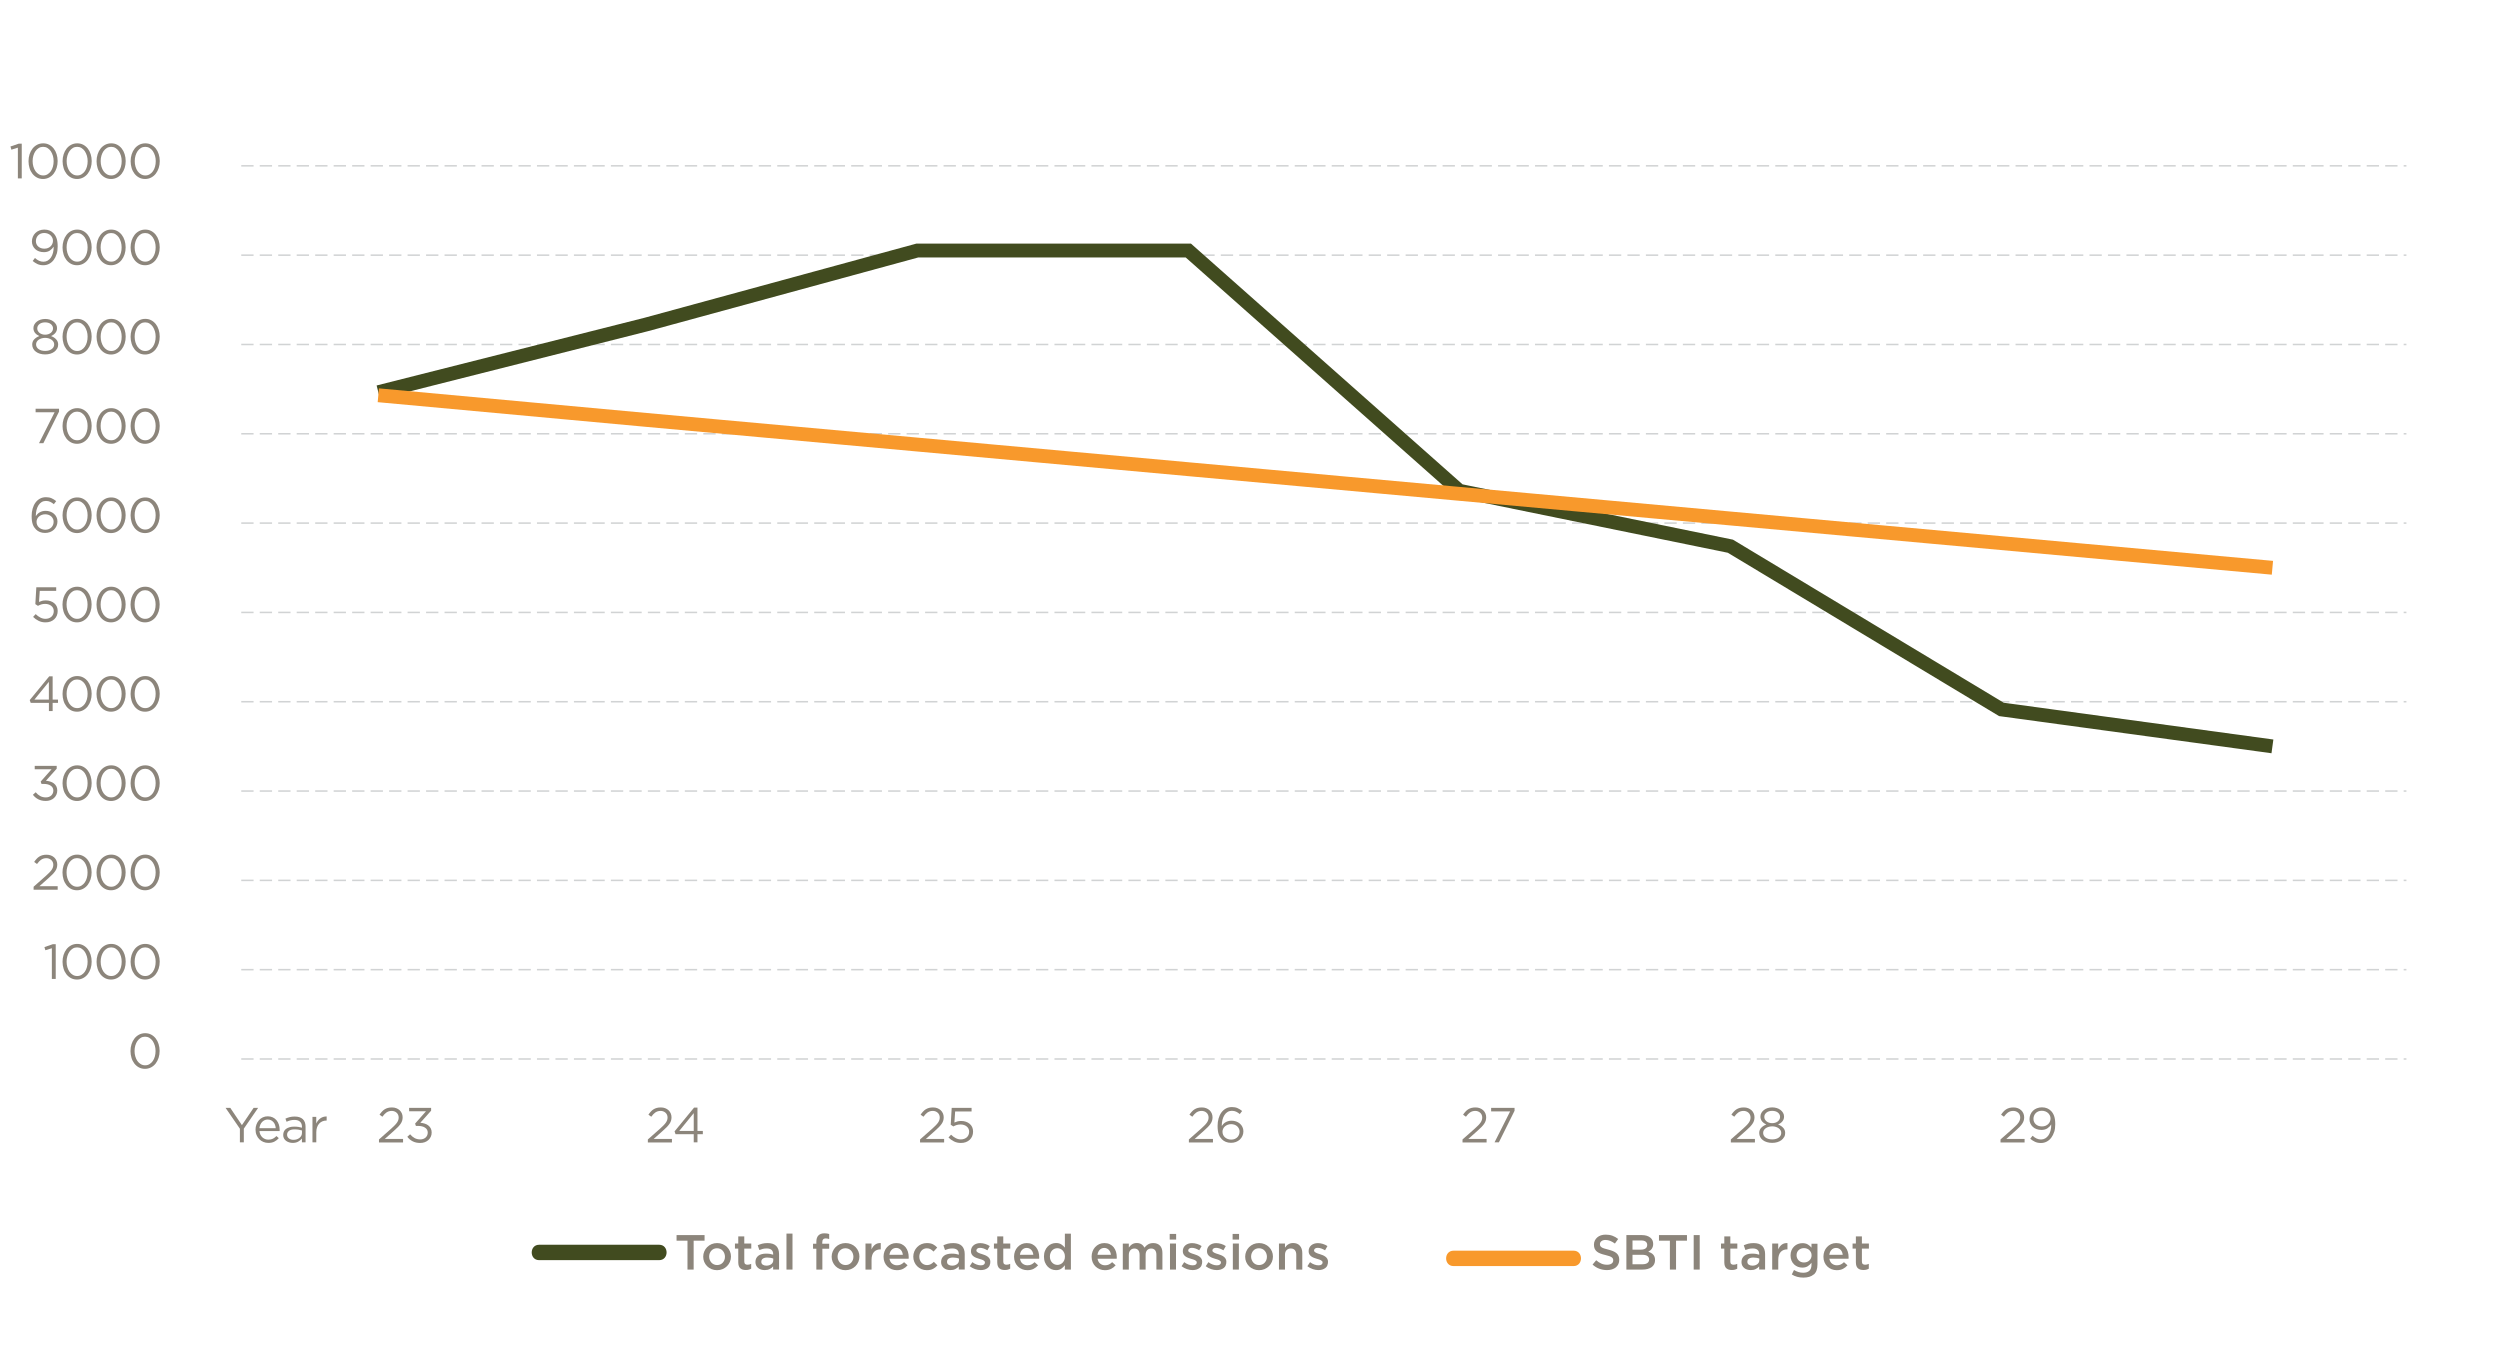 <svg xmlns="http://www.w3.org/2000/svg" xmlns:xlink="http://www.w3.org/1999/xlink" id="b" viewBox="0 0 535.65 289.32"><defs><clipPath id="d"><rect width="535.65" height="289.32" style="fill:none; stroke-width:0px;"></rect></clipPath></defs><g id="c"><g style="clip-path:url(#d);"><path d="M141.23,266.7h-25.71c-2.12,0-2.13,3.3,0,3.3h25.71c2.12,0,2.13-3.3,0-3.3" style="fill:#414b1f; stroke-width:0px;"></path><path d="M337.15,267.97h-25.71c-2.12,0-2.13,3.3,0,3.3h25.71c2.12,0,2.13-3.3,0-3.3" style="fill:#f8992c; stroke-width:0px;"></path></g><path d="M148.61,272.02h-1.31v-6.19h-2.34v-1.2h6v1.2h-2.34v6.19Z" style="fill:#8c857b; stroke-width:0px;"></path><path d="M156.39,270.37c-.15.35-.36.66-.62.92-.26.26-.58.47-.95.63-.37.15-.76.23-1.19.23s-.81-.08-1.18-.23-.68-.36-.94-.62c-.26-.26-.47-.57-.62-.92-.15-.35-.22-.72-.22-1.12s.08-.78.23-1.13.36-.67.62-.93.58-.47.94-.63c.36-.15.76-.23,1.19-.23s.83.08,1.19.23c.36.15.68.36.94.62.26.26.47.57.62.92s.22.73.22,1.13-.08.78-.23,1.13ZM155.2,268.56c-.08-.22-.2-.41-.35-.58-.15-.17-.33-.3-.54-.39-.21-.09-.44-.14-.69-.14s-.48.05-.69.14c-.21.1-.38.22-.53.39s-.26.35-.34.57c-.08.21-.12.44-.12.69s.04.48.13.7.2.41.35.58.33.29.54.39c.21.09.43.14.68.14.26,0,.49-.05.7-.14.21-.1.38-.22.53-.39s.26-.35.34-.56c.08-.21.12-.45.12-.69s-.04-.48-.13-.7Z" style="fill:#8c857b; stroke-width:0px;"></path><path d="M159.47,270.28c0,.25.06.43.18.54.12.11.29.16.51.16.27,0,.54-.06.79-.19v1.04c-.16.09-.33.16-.52.21-.18.05-.39.07-.63.07s-.45-.03-.65-.08c-.2-.06-.37-.15-.52-.28s-.26-.29-.33-.5-.12-.47-.12-.78v-2.94h-.71v-1.09h.71v-1.53h1.29v1.53h1.5v1.09h-1.5v2.74Z" style="fill:#8c857b; stroke-width:0px;"></path><path d="M165.65,272.02v-.69c-.19.23-.43.42-.73.57-.3.16-.65.23-1.08.23-.27,0-.52-.04-.76-.11-.24-.07-.45-.18-.63-.33-.18-.14-.32-.32-.43-.54s-.16-.46-.16-.74v-.02c0-.3.06-.57.17-.79.11-.22.27-.41.47-.56.2-.15.44-.26.72-.33.28-.07.58-.11.9-.11s.62.02.86.06c.24.04.46.1.68.17v-.14c0-.39-.12-.68-.35-.89-.24-.2-.58-.31-1.02-.31-.32,0-.6.03-.84.09s-.5.15-.75.25l-.35-1.02c.31-.14.63-.25.95-.34.32-.08.71-.13,1.17-.13.83,0,1.45.21,1.85.62.4.41.6.99.6,1.74v3.3h-1.27ZM165.68,269.66c-.16-.06-.35-.12-.58-.16s-.46-.06-.7-.06c-.4,0-.71.08-.94.23-.23.16-.34.38-.34.67v.02c0,.27.1.47.31.61.21.14.46.21.77.21.21,0,.41-.03.59-.08.18-.06.34-.14.47-.24.13-.1.24-.22.31-.37.07-.14.11-.3.11-.48v-.35Z" style="fill:#8c857b; stroke-width:0px;"></path><path d="M168.51,272.02v-7.71h1.29v7.71h-1.29Z" style="fill:#8c857b; stroke-width:0px;"></path><path d="M177.66,266.49v1.06h-1.46v4.48h-1.29v-4.48h-.71v-1.07h.71v-.4c0-.62.15-1.08.45-1.38.3-.3.72-.45,1.27-.45.23,0,.42.01.58.04.16.03.31.06.45.11v1.08c-.13-.04-.25-.08-.36-.1-.12-.02-.24-.04-.38-.04-.49,0-.74.28-.74.84v.31h1.48Z" style="fill:#8c857b; stroke-width:0px;"></path><path d="M183.91,270.37c-.15.35-.36.66-.62.92-.26.26-.58.47-.95.63-.37.15-.76.23-1.19.23s-.81-.08-1.18-.23-.68-.36-.94-.62c-.26-.26-.47-.57-.62-.92-.15-.35-.22-.72-.22-1.12s.08-.78.23-1.13.36-.67.62-.93.58-.47.94-.63c.36-.15.76-.23,1.19-.23s.83.08,1.19.23c.36.15.68.36.94.62.26.26.47.57.62.92s.22.73.22,1.13-.08.78-.23,1.13ZM182.72,268.56c-.08-.22-.2-.41-.35-.58-.15-.17-.33-.3-.54-.39-.21-.09-.44-.14-.69-.14s-.48.05-.69.14c-.21.1-.38.22-.53.39s-.26.35-.34.57c-.08.21-.12.44-.12.69s.04.48.13.7.2.41.35.58.33.29.54.39c.21.09.43.14.68.14.26,0,.49-.05.7-.14.21-.1.38-.22.53-.39s.26-.35.34-.56c.08-.21.12-.45.12-.69s-.04-.48-.13-.7Z" style="fill:#8c857b; stroke-width:0px;"></path><path d="M186.73,272.02h-1.29v-5.58h1.29v1.26c.18-.42.43-.76.75-1.01.32-.25.73-.37,1.23-.35v1.35h-.07c-.28,0-.54.05-.77.14-.23.09-.43.23-.6.41-.17.18-.3.41-.39.69-.09.28-.14.6-.14.97v2.12Z" style="fill:#8c857b; stroke-width:0px;"></path><path d="M191.14,270.74c.29.24.64.36,1.06.36.32,0,.59-.06.82-.17.23-.11.46-.28.69-.5l.75.67c-.27.32-.59.57-.96.76-.37.19-.81.29-1.33.29-.4,0-.78-.07-1.12-.21-.35-.14-.65-.34-.91-.59-.26-.25-.46-.56-.61-.91-.15-.36-.22-.75-.22-1.19,0-.4.07-.78.2-1.13.13-.35.32-.66.56-.92.24-.26.53-.47.86-.63.33-.15.7-.23,1.1-.23.44,0,.83.08,1.17.24.33.16.61.38.83.65.22.28.39.6.5.96.11.37.17.75.17,1.15,0,.06,0,.11,0,.17,0,.06,0,.12-.02.18h-4.1c.08.46.26.81.55,1.05ZM193.44,268.85c-.02-.2-.07-.4-.14-.58-.07-.18-.17-.33-.29-.46-.12-.13-.26-.23-.43-.31s-.35-.12-.56-.12c-.39,0-.72.14-.98.41-.26.27-.41.62-.47,1.06h2.86Z" style="fill:#8c857b; stroke-width:0px;"></path><path d="M199.92,271.86c-.35.19-.8.29-1.34.29-.42,0-.8-.08-1.15-.23-.35-.15-.66-.36-.92-.62-.26-.26-.46-.57-.61-.92s-.22-.72-.22-1.12.07-.78.22-1.13c.15-.35.35-.66.61-.93s.57-.48.92-.63c.36-.15.74-.23,1.16-.23.53,0,.97.09,1.31.26.35.18.65.41.91.7l-.79.86c-.2-.2-.41-.37-.63-.5-.22-.13-.49-.2-.82-.2-.23,0-.45.05-.64.14-.2.1-.37.22-.51.39s-.25.35-.33.57c-.08.21-.12.44-.12.69s.04.49.12.71c.08.22.2.41.34.57s.32.29.53.39c.2.09.43.14.68.14.3,0,.57-.07.8-.2.23-.13.44-.3.65-.5l.77.76c-.27.31-.59.56-.94.75Z" style="fill:#8c857b; stroke-width:0px;"></path><path d="M205.43,272.02v-.69c-.19.23-.43.42-.73.57-.3.16-.65.23-1.08.23-.27,0-.52-.04-.76-.11-.24-.07-.45-.18-.63-.33-.18-.14-.32-.32-.43-.54s-.16-.46-.16-.74v-.02c0-.3.06-.57.17-.79.11-.22.27-.41.47-.56.2-.15.44-.26.72-.33.28-.07.58-.11.9-.11s.62.02.86.06c.24.04.46.1.68.17v-.14c0-.39-.12-.68-.35-.89-.24-.2-.58-.31-1.02-.31-.32,0-.6.03-.84.09s-.5.15-.75.25l-.35-1.02c.31-.14.63-.25.95-.34.32-.08.71-.13,1.17-.13.83,0,1.45.21,1.85.62.4.41.6.99.6,1.74v3.3h-1.27ZM205.47,269.66c-.16-.06-.35-.12-.58-.16s-.46-.06-.7-.06c-.4,0-.71.08-.94.23-.23.16-.34.38-.34.67v.02c0,.27.1.47.31.61.21.14.46.21.77.21.21,0,.41-.03.59-.08.18-.06.34-.14.47-.24.13-.1.24-.22.31-.37.07-.14.11-.3.11-.48v-.35Z" style="fill:#8c857b; stroke-width:0px;"></path><path d="M212.05,271.15c-.11.22-.25.4-.44.54-.19.14-.41.25-.66.33-.25.07-.52.11-.81.11-.4,0-.81-.07-1.22-.21s-.79-.35-1.15-.62l.57-.87c.3.23.61.4.92.51.31.12.61.17.9.17s.49-.05.64-.16c.15-.11.23-.26.23-.44v-.02c0-.11-.03-.2-.1-.27-.07-.08-.16-.15-.27-.21-.12-.06-.25-.11-.4-.16s-.31-.09-.47-.14c-.2-.06-.41-.13-.62-.21-.21-.08-.39-.18-.56-.3-.17-.12-.3-.27-.41-.45s-.16-.4-.16-.67v-.02c0-.26.05-.5.15-.71.1-.21.24-.39.42-.54s.39-.26.63-.34c.24-.08.5-.12.78-.12.35,0,.71.06,1.07.17.36.11.69.27.98.46l-.51.91c-.27-.16-.54-.29-.81-.39-.27-.09-.53-.14-.76-.14-.25,0-.44.05-.58.16-.14.11-.21.24-.21.4v.02c0,.1.04.18.11.26.07.07.16.14.28.2s.25.12.4.17.31.1.47.15c.2.06.41.14.61.22.2.08.39.19.55.31.17.12.3.27.41.45.11.18.16.39.16.64v.02c0,.3-.05.55-.16.77Z" style="fill:#8c857b; stroke-width:0px;"></path><path d="M214.96,270.28c0,.25.06.43.18.54.12.11.29.16.51.16.27,0,.54-.06.79-.19v1.04c-.16.09-.33.16-.52.21-.18.05-.39.07-.63.07s-.45-.03-.65-.08c-.2-.06-.37-.15-.52-.28s-.26-.29-.33-.5-.12-.47-.12-.78v-2.94h-.71v-1.09h.71v-1.53h1.29v1.53h1.5v1.09h-1.5v2.74Z" style="fill:#8c857b; stroke-width:0px;"></path><path d="M219.1,270.74c.29.24.64.36,1.06.36.32,0,.59-.06.82-.17.23-.11.46-.28.69-.5l.75.67c-.27.32-.59.57-.96.76-.37.19-.81.29-1.33.29-.4,0-.78-.07-1.12-.21-.35-.14-.65-.34-.91-.59-.26-.25-.46-.56-.61-.91-.15-.36-.22-.75-.22-1.19,0-.4.07-.78.2-1.13.13-.35.32-.66.56-.92.24-.26.53-.47.86-.63.33-.15.7-.23,1.1-.23.44,0,.83.08,1.17.24.33.16.61.38.83.65.22.28.39.6.5.96.11.37.17.75.17,1.15,0,.06,0,.11,0,.17,0,.06,0,.12-.02.18h-4.1c.08.46.26.81.55,1.05ZM221.4,268.85c-.02-.2-.07-.4-.14-.58-.07-.18-.17-.33-.29-.46-.12-.13-.26-.23-.43-.31s-.35-.12-.56-.12c-.39,0-.72.14-.98.41-.26.27-.41.62-.47,1.06h2.86Z" style="fill:#8c857b; stroke-width:0px;"></path><path d="M228.15,272.02v-.93c-.2.29-.46.53-.76.74s-.68.31-1.13.31c-.33,0-.65-.06-.96-.19-.31-.13-.58-.31-.82-.56-.24-.25-.43-.55-.58-.91-.15-.36-.22-.77-.22-1.24s.07-.88.22-1.24c.14-.36.33-.66.57-.91.24-.25.51-.44.83-.57.31-.13.63-.19.96-.19.46,0,.84.1,1.14.3.3.2.55.43.76.69v-3h1.29v7.71h-1.29ZM228.04,268.5c-.09-.22-.21-.41-.35-.57-.15-.16-.32-.28-.52-.36-.2-.08-.4-.13-.61-.13s-.42.04-.62.12c-.19.08-.36.2-.51.35-.15.16-.26.34-.35.57s-.13.47-.13.75.04.52.13.74.2.41.35.56c.15.16.32.27.51.36.19.08.4.13.62.13s.41-.04.61-.13c.2-.08.37-.21.52-.36s.26-.35.35-.56c.09-.22.13-.46.13-.74s-.04-.52-.13-.74Z" style="fill:#8c857b; stroke-width:0px;"></path><path d="M235.72,270.74c.29.24.64.36,1.06.36.32,0,.59-.06.82-.17.23-.11.46-.28.69-.5l.75.67c-.27.32-.59.57-.96.76-.37.19-.81.29-1.33.29-.4,0-.78-.07-1.12-.21-.35-.14-.65-.34-.91-.59-.26-.25-.46-.56-.61-.91-.15-.36-.22-.75-.22-1.19,0-.4.07-.78.2-1.13.13-.35.32-.66.56-.92.24-.26.53-.47.86-.63.33-.15.7-.23,1.1-.23.44,0,.83.08,1.17.24.33.16.61.38.83.65.22.28.39.6.5.96.11.37.17.75.17,1.15,0,.06,0,.11,0,.17,0,.06,0,.12-.02.18h-4.1c.08.46.26.81.55,1.05ZM238.02,268.85c-.02-.2-.07-.4-.14-.58-.07-.18-.17-.33-.29-.46-.12-.13-.26-.23-.43-.31s-.35-.12-.56-.12c-.39,0-.72.14-.98.41-.26.27-.41.62-.47,1.06h2.86Z" style="fill:#8c857b; stroke-width:0px;"></path><path d="M246.01,266.61c.31-.18.67-.27,1.09-.27.61,0,1.09.19,1.44.55.35.37.52.9.52,1.58v3.56h-1.29v-3.16c0-.44-.1-.78-.29-1.01-.2-.23-.47-.35-.83-.35s-.64.12-.86.35-.33.58-.33,1.03v3.14h-1.29v-3.17c0-.44-.1-.77-.29-1-.2-.23-.47-.35-.83-.35s-.64.12-.86.37c-.22.25-.33.59-.33,1.02v3.13h-1.29v-5.58h1.29v.85c.09-.13.19-.25.29-.36.11-.11.23-.22.36-.31.14-.09.29-.17.46-.22.17-.05.36-.08.58-.08.4,0,.74.09,1.02.27.28.18.49.42.64.72.23-.3.49-.54.8-.72Z" style="fill:#8c857b; stroke-width:0px;"></path><path d="M250.62,265.59v-1.21h1.38v1.21h-1.38ZM250.68,272.02v-5.58h1.29v5.58h-1.29Z" style="fill:#8c857b; stroke-width:0px;"></path><path d="M257.44,271.15c-.11.22-.25.4-.44.54-.19.14-.41.25-.66.33-.25.07-.52.11-.81.11-.4,0-.81-.07-1.22-.21s-.79-.35-1.15-.62l.57-.87c.3.23.61.4.92.51.31.12.61.17.9.17s.49-.05.64-.16c.15-.11.23-.26.23-.44v-.02c0-.11-.03-.2-.1-.27-.07-.08-.16-.15-.27-.21-.12-.06-.25-.11-.4-.16s-.31-.09-.47-.14c-.2-.06-.41-.13-.62-.21-.21-.08-.39-.18-.56-.3-.17-.12-.3-.27-.41-.45s-.16-.4-.16-.67v-.02c0-.26.05-.5.15-.71.1-.21.24-.39.42-.54s.39-.26.63-.34c.24-.08.5-.12.78-.12.35,0,.71.06,1.07.17.36.11.69.27.98.46l-.51.91c-.27-.16-.54-.29-.81-.39-.27-.09-.53-.14-.76-.14-.25,0-.44.05-.58.16-.14.11-.21.24-.21.4v.02c0,.1.04.18.11.26.07.07.16.14.28.2s.25.12.4.17.31.1.47.15c.2.06.41.14.61.22.2.08.39.19.55.31.17.12.3.27.41.45.11.18.16.39.16.64v.02c0,.3-.05.55-.16.77Z" style="fill:#8c857b; stroke-width:0px;"></path><path d="M262.62,271.15c-.11.22-.25.4-.44.54-.19.14-.41.25-.66.33-.25.07-.52.11-.81.11-.4,0-.81-.07-1.22-.21s-.79-.35-1.15-.62l.57-.87c.3.23.61.4.92.51.31.12.61.17.9.17s.49-.05.64-.16c.15-.11.23-.26.23-.44v-.02c0-.11-.03-.2-.1-.27-.07-.08-.16-.15-.27-.21-.12-.06-.25-.11-.4-.16s-.31-.09-.47-.14c-.2-.06-.41-.13-.62-.21-.21-.08-.39-.18-.56-.3-.17-.12-.3-.27-.41-.45s-.16-.4-.16-.67v-.02c0-.26.05-.5.15-.71.1-.21.24-.39.42-.54s.39-.26.63-.34c.24-.08.5-.12.78-.12.35,0,.71.06,1.07.17.36.11.69.27.98.46l-.51.91c-.27-.16-.54-.29-.81-.39-.27-.09-.53-.14-.76-.14-.25,0-.44.05-.58.16-.14.11-.21.24-.21.4v.02c0,.1.04.18.11.26.07.07.16.14.28.2s.25.12.4.17.31.1.47.15c.2.06.41.14.61.22.2.08.39.19.55.31.17.12.3.27.41.45.11.18.16.39.16.64v.02c0,.3-.05.55-.16.77Z" style="fill:#8c857b; stroke-width:0px;"></path><path d="M264.1,265.59v-1.21h1.38v1.21h-1.38ZM264.15,272.02v-5.58h1.29v5.58h-1.29Z" style="fill:#8c857b; stroke-width:0px;"></path><path d="M272.51,270.37c-.15.35-.36.66-.62.92-.26.26-.58.47-.95.63-.37.15-.76.23-1.19.23s-.81-.08-1.18-.23-.68-.36-.94-.62c-.26-.26-.47-.57-.62-.92-.15-.35-.22-.72-.22-1.12s.08-.78.23-1.13.36-.67.62-.93.58-.47.94-.63c.36-.15.76-.23,1.19-.23s.83.08,1.19.23c.36.15.68.36.94.62.26.26.47.57.62.92s.22.73.22,1.13-.08.78-.23,1.13ZM271.32,268.56c-.08-.22-.2-.41-.35-.58-.15-.17-.33-.3-.54-.39-.21-.09-.44-.14-.69-.14s-.48.05-.69.14c-.21.1-.38.22-.53.39s-.26.35-.34.57c-.08.21-.12.44-.12.69s.04.48.13.7.2.41.35.58.33.29.54.39c.21.09.43.14.68.14.26,0,.49-.05.7-.14.21-.1.38-.22.53-.39s.26-.35.34-.56c.08-.21.12-.45.12-.69s-.04-.48-.13-.7Z" style="fill:#8c857b; stroke-width:0px;"></path><path d="M275.32,272.02h-1.29v-5.58h1.29v.88c.09-.13.19-.26.3-.38s.24-.22.38-.31.3-.17.47-.22c.17-.05.37-.08.58-.08.63,0,1.12.19,1.46.58.34.39.52.91.52,1.56v3.55h-1.29v-3.16c0-.44-.1-.77-.31-1.01s-.5-.35-.87-.35-.67.12-.9.36c-.23.24-.34.58-.34,1.02v3.14Z" style="fill:#8c857b; stroke-width:0px;"></path><path d="M284.4,271.15c-.11.22-.25.4-.44.54-.19.14-.41.25-.66.33-.25.07-.52.11-.81.11-.4,0-.81-.07-1.22-.21s-.79-.35-1.15-.62l.57-.87c.3.23.61.4.92.51.31.12.61.17.9.17s.49-.05.64-.16c.15-.11.23-.26.23-.44v-.02c0-.11-.03-.2-.1-.27-.07-.08-.16-.15-.27-.21-.12-.06-.25-.11-.4-.16s-.31-.09-.47-.14c-.2-.06-.41-.13-.62-.21-.21-.08-.39-.18-.56-.3-.17-.12-.3-.27-.41-.45s-.16-.4-.16-.67v-.02c0-.26.05-.5.15-.71.1-.21.24-.39.42-.54s.39-.26.63-.34c.24-.08.5-.12.78-.12.35,0,.71.06,1.07.17.36.11.69.27.98.46l-.51.91c-.27-.16-.54-.29-.81-.39-.27-.09-.53-.14-.76-.14-.25,0-.44.05-.58.16-.14.11-.21.24-.21.4v.02c0,.1.04.18.11.26.07.07.16.14.28.2s.25.12.4.17.31.1.47.15c.2.06.41.14.61.22.2.08.39.19.55.31.17.12.3.27.41.45.11.18.16.39.16.64v.02c0,.3-.05.55-.16.77Z" style="fill:#8c857b; stroke-width:0px;"></path><path d="M342.88,266.95c.05.11.14.2.27.29.13.09.31.18.54.25.23.08.52.16.87.24.39.1.73.21,1.03.33.3.12.55.27.75.44.2.17.35.37.45.6.1.23.15.5.15.81,0,.35-.06.67-.19.94-.13.27-.31.51-.54.7-.23.19-.51.33-.83.43s-.68.15-1.07.15c-.57,0-1.12-.1-1.64-.29-.52-.19-1-.49-1.45-.89l.78-.93c.36.31.72.55,1.09.71.37.17.78.25,1.25.25.4,0,.72-.08.96-.25.24-.17.35-.4.35-.69,0-.13-.02-.25-.07-.36s-.13-.2-.25-.29c-.12-.09-.29-.17-.51-.25-.22-.08-.5-.16-.84-.24-.4-.09-.75-.19-1.05-.31-.31-.11-.56-.25-.77-.42-.21-.17-.37-.37-.48-.61s-.16-.53-.16-.88c0-.32.06-.62.19-.88.12-.26.3-.49.52-.68.22-.19.48-.34.79-.44.31-.1.65-.15,1.01-.15.54,0,1.03.08,1.46.24.43.16.84.39,1.22.69l-.7.98c-.34-.25-.67-.43-1-.57-.33-.13-.67-.2-1-.2-.38,0-.68.09-.89.26-.21.17-.32.38-.32.63,0,.15.02.27.07.38Z" style="fill:#8c857b; stroke-width:0px;"></path><path d="M353.56,265.14c.44.34.65.8.65,1.39,0,.23-.03.43-.09.6-.06.18-.14.33-.23.46-.09.13-.21.25-.34.34-.13.1-.26.18-.39.25.22.08.42.17.59.27.18.1.33.22.46.36.13.14.23.31.3.5.07.19.1.42.1.67,0,.33-.06.62-.19.88s-.31.46-.55.64c-.24.17-.53.3-.86.39s-.71.13-1.12.13h-3.42v-7.39h3.31c.74,0,1.33.17,1.77.51ZM352.55,267.51c.25-.17.38-.42.38-.77,0-.3-.11-.54-.33-.71-.22-.17-.54-.25-.96-.25h-1.86v1.97h1.77c.42,0,.76-.08,1.01-.25ZM352.96,270.62c.25-.17.38-.43.38-.77,0-.32-.12-.56-.37-.74s-.63-.26-1.14-.26h-2.05v2.03h2.15c.44,0,.79-.09,1.04-.26Z" style="fill:#8c857b; stroke-width:0px;"></path><path d="M359.1,272.02h-1.31v-6.19h-2.34v-1.2h6v1.2h-2.34v6.19Z" style="fill:#8c857b; stroke-width:0px;"></path><path d="M364.18,264.63v7.39h-1.29v-7.39h1.29Z" style="fill:#8c857b; stroke-width:0px;"></path><path d="M370.74,270.28c0,.25.06.43.18.54.12.11.29.16.51.16.27,0,.54-.06.79-.19v1.04c-.16.09-.33.16-.52.21-.18.05-.39.07-.63.07s-.45-.03-.65-.08c-.2-.06-.37-.15-.52-.28s-.26-.29-.33-.5-.12-.47-.12-.78v-2.94h-.71v-1.09h.71v-1.53h1.29v1.53h1.5v1.09h-1.5v2.74Z" style="fill:#8c857b; stroke-width:0px;"></path><path d="M376.92,272.02v-.69c-.19.23-.43.42-.73.57-.3.16-.65.23-1.08.23-.27,0-.52-.04-.76-.11-.24-.07-.45-.18-.63-.33-.18-.14-.32-.32-.43-.54s-.16-.46-.16-.74v-.02c0-.3.06-.57.17-.79.11-.22.27-.41.47-.56.2-.15.44-.26.72-.33.28-.07.58-.11.9-.11s.62.02.86.06c.24.04.46.1.68.17v-.14c0-.39-.12-.68-.35-.89-.24-.2-.58-.31-1.02-.31-.32,0-.6.03-.84.09s-.5.15-.75.25l-.35-1.02c.31-.14.63-.25.95-.34.32-.08.71-.13,1.17-.13.83,0,1.45.21,1.85.62.4.41.6.99.6,1.74v3.3h-1.27ZM376.95,269.66c-.16-.06-.35-.12-.58-.16s-.46-.06-.7-.06c-.4,0-.71.08-.94.23-.23.16-.34.38-.34.67v.02c0,.27.1.47.31.61.21.14.46.21.77.21.21,0,.41-.03.59-.08.18-.06.34-.14.47-.24.13-.1.24-.22.31-.37.07-.14.11-.3.11-.48v-.35Z" style="fill:#8c857b; stroke-width:0px;"></path><path d="M381,272.02h-1.29v-5.58h1.29v1.26c.18-.42.43-.76.75-1.01.32-.25.73-.37,1.23-.35v1.35h-.07c-.28,0-.54.05-.77.14-.23.09-.43.23-.6.41-.17.18-.3.41-.39.69-.09.28-.14.6-.14.97v2.12Z" style="fill:#8c857b; stroke-width:0px;"></path><path d="M388.62,273.05c-.52.46-1.26.69-2.22.69s-1.76-.22-2.49-.67l.47-.96c.3.18.61.33.93.43.32.11.68.16,1.06.16.57,0,1.01-.15,1.31-.43.3-.29.45-.72.45-1.28v-.43c-.23.31-.5.55-.81.75-.31.19-.69.29-1.15.29-.33,0-.65-.06-.95-.17-.3-.12-.57-.29-.81-.51-.24-.22-.42-.5-.56-.82-.14-.32-.21-.69-.21-1.11s.07-.79.21-1.11c.14-.32.33-.6.56-.82.24-.23.51-.4.81-.52.31-.12.62-.18.95-.18.47,0,.86.09,1.17.28.31.19.57.41.79.68v-.84h1.28v4.43c0,.99-.26,1.71-.78,2.17ZM388.01,268.33c-.09-.19-.21-.35-.35-.49s-.32-.24-.52-.31c-.2-.07-.41-.11-.63-.11s-.43.04-.62.11c-.19.07-.36.18-.5.31s-.26.29-.34.48c-.08.19-.12.4-.12.63s.04.44.13.63c.08.19.2.35.34.49.14.14.31.24.5.32.19.07.4.11.62.11s.43-.04.63-.11c.2-.07.38-.18.52-.32.15-.14.27-.3.35-.48.09-.19.13-.39.13-.62s-.04-.44-.13-.63Z" style="fill:#8c857b; stroke-width:0px;"></path><path d="M392.52,270.74c.29.24.64.36,1.06.36.32,0,.59-.06.82-.17.23-.11.46-.28.69-.5l.75.67c-.27.32-.59.57-.96.76-.37.19-.81.29-1.33.29-.4,0-.78-.07-1.12-.21-.35-.14-.65-.34-.91-.59-.26-.25-.46-.56-.61-.91-.15-.36-.22-.75-.22-1.19,0-.4.07-.78.2-1.13.13-.35.32-.66.56-.92.24-.26.53-.47.86-.63.33-.15.7-.23,1.1-.23.44,0,.83.08,1.17.24.33.16.61.38.83.65.22.28.39.6.5.96.11.37.17.75.17,1.15,0,.06,0,.11,0,.17,0,.06,0,.12-.02.18h-4.1c.08.46.26.81.55,1.05ZM394.82,268.85c-.02-.2-.07-.4-.14-.58-.07-.18-.17-.33-.29-.46-.12-.13-.26-.23-.43-.31s-.35-.12-.56-.12c-.39,0-.72.14-.98.41-.26.27-.41.62-.47,1.06h2.86Z" style="fill:#8c857b; stroke-width:0px;"></path><path d="M398.93,270.28c0,.25.06.43.18.54.12.11.29.16.51.16.27,0,.54-.06.79-.19v1.04c-.16.09-.33.16-.52.21-.18.05-.39.07-.63.07s-.45-.03-.65-.08c-.2-.06-.37-.15-.52-.28s-.26-.29-.33-.5-.12-.47-.12-.78v-2.94h-.71v-1.09h.71v-1.53h1.29v1.53h1.5v1.09h-1.5v2.74Z" style="fill:#8c857b; stroke-width:0px;"></path><path d="M51.69,35.53h463.91M51.69,54.67h463.91M51.69,73.81h463.91M51.69,92.94h463.91M51.69,112.08h463.91M51.69,131.22h463.91M51.69,150.35h463.91M51.69,169.49h463.91M51.69,188.63h463.91M51.69,207.76h463.91" style="fill:none; stroke:#d1d3d4; stroke-dasharray:0 0 0 0 0 0 2.64 1.32 2.64 1.32 2.64 1.32; stroke-miterlimit:10; stroke-width:.33px;"></path><line x1="51.69" y1="226.9" x2="515.6" y2="226.9" style="fill:none; stroke:#d1d3d4; stroke-dasharray:0 0 0 0 0 0 2.64 1.32 2.64 1.32 2.64 1.32; stroke-miterlimit:10; stroke-width:.33px;"></line><polyline points="81.06 84.03 138.47 69.52 196.54 53.68 254.61 53.68 312.68 105.15 370.75 117.03 428.82 152 486.89 159.92" style="fill:none; stroke:#414b1f; stroke-miterlimit:10; stroke-width:2.97px;"></polyline><polyline points="81.06 84.69 138.47 89.97 196.54 95.25 254.61 100.53 312.68 105.81 370.75 111.09 428.82 116.37 486.89 121.65" style="fill:none; stroke:#f8992c; stroke-miterlimit:10; stroke-width:2.97px;"></polyline><path d="M33.98,226.65c-.15.46-.36.87-.63,1.22-.27.35-.6.62-.99.83-.39.2-.82.31-1.29.31s-.91-.1-1.29-.3-.71-.48-.98-.82c-.27-.35-.48-.75-.62-1.21s-.22-.95-.22-1.47.07-1.01.22-1.48c.15-.46.36-.87.63-1.22.27-.35.6-.62.99-.83.39-.2.82-.31,1.3-.31s.9.1,1.28.3c.38.2.71.48.98.82.27.35.48.75.62,1.21.14.46.22.95.22,1.47s-.07,1.01-.22,1.48ZM33.17,224.03c-.11-.37-.26-.69-.45-.98-.2-.28-.43-.51-.71-.68-.28-.17-.59-.25-.93-.25s-.66.08-.93.25c-.28.17-.51.39-.71.67-.19.28-.34.6-.45.97s-.16.76-.16,1.17.05.8.16,1.17c.11.37.26.7.45.98.2.28.44.51.72.67.28.17.59.25.94.25s.66-.08.93-.25c.28-.17.51-.39.71-.67.19-.28.34-.6.44-.97.1-.37.15-.76.15-1.17s-.05-.8-.16-1.17Z" style="fill:#8c857b; stroke-width:0px;"></path><path d="M11.32,202.31h.62v7.44h-.83v-6.58l-1.39.43-.2-.68,1.81-.62Z" style="fill:#8c857b; stroke-width:0px;"></path><path d="M19.42,207.52c-.15.46-.36.87-.63,1.22-.27.35-.6.62-.99.83-.39.2-.82.31-1.29.31s-.91-.1-1.29-.3-.71-.48-.98-.82c-.27-.35-.48-.75-.62-1.21s-.22-.95-.22-1.47.07-1.01.22-1.48c.15-.46.36-.87.63-1.22.27-.35.6-.62.99-.83.39-.2.82-.31,1.3-.31s.9.1,1.28.3c.38.2.71.48.98.82.27.35.48.75.62,1.21.14.46.22.95.22,1.47s-.07,1.01-.22,1.48ZM18.61,204.9c-.11-.37-.26-.69-.45-.98-.2-.28-.43-.51-.71-.68-.28-.17-.59-.25-.93-.25s-.66.08-.93.25c-.28.17-.51.39-.71.67-.19.28-.34.6-.45.97s-.16.76-.16,1.17.05.8.16,1.17c.11.37.26.7.45.98.2.28.44.51.72.67.28.17.59.25.94.25s.66-.08.93-.25c.28-.17.51-.39.71-.67.19-.28.34-.6.44-.97.1-.37.15-.76.15-1.17s-.05-.8-.16-1.17Z" style="fill:#8c857b; stroke-width:0px;"></path><path d="M26.71,207.52c-.15.46-.36.87-.63,1.22-.27.35-.6.62-.99.83-.39.2-.82.31-1.29.31s-.91-.1-1.29-.3-.71-.48-.98-.82c-.27-.35-.48-.75-.62-1.21s-.22-.95-.22-1.47.07-1.01.22-1.48c.15-.46.36-.87.63-1.22.27-.35.6-.62.99-.83.39-.2.82-.31,1.3-.31s.9.1,1.28.3c.38.2.71.48.98.82.27.35.48.75.62,1.21.14.46.22.95.22,1.47s-.07,1.01-.22,1.48ZM25.91,204.9c-.11-.37-.26-.69-.45-.98-.2-.28-.43-.51-.71-.68-.28-.17-.59-.25-.93-.25s-.66.08-.93.25c-.28.17-.51.39-.71.67-.19.28-.34.6-.45.97s-.16.76-.16,1.17.05.8.16,1.17c.11.37.26.7.45.98.2.28.44.51.72.67.28.17.59.25.94.25s.66-.08.93-.25c.28-.17.51-.39.71-.67.19-.28.34-.6.44-.97.1-.37.15-.76.15-1.17s-.05-.8-.16-1.17Z" style="fill:#8c857b; stroke-width:0px;"></path><path d="M34,207.52c-.15.46-.36.87-.63,1.22-.27.35-.6.62-.99.83-.39.2-.82.31-1.29.31s-.91-.1-1.29-.3-.71-.48-.98-.82c-.27-.35-.48-.75-.62-1.21s-.22-.95-.22-1.47.07-1.01.22-1.48c.15-.46.36-.87.63-1.22.27-.35.6-.62.99-.83.39-.2.82-.31,1.3-.31s.9.1,1.28.3c.38.2.71.48.98.82.27.35.48.75.62,1.21.14.46.22.95.22,1.47s-.07,1.01-.22,1.48ZM33.19,204.9c-.11-.37-.26-.69-.45-.98-.2-.28-.43-.51-.71-.68-.28-.17-.59-.25-.93-.25s-.66.08-.93.25c-.28.17-.51.39-.71.67-.19.28-.34.6-.45.97s-.16.76-.16,1.17.05.8.16,1.17c.11.37.26.7.45.98.2.28.44.51.72.67.28.17.59.25.94.25s.66-.08.93-.25c.28-.17.51-.39.71-.67.19-.28.34-.6.44-.97.1-.37.15-.76.15-1.17s-.05-.8-.16-1.17Z" style="fill:#8c857b; stroke-width:0px;"></path><path d="M8.83,184.18c-.3.21-.6.53-.9.94l-.61-.44c.17-.25.34-.47.52-.66.18-.2.37-.36.58-.49.21-.13.44-.23.7-.3s.55-.1.87-.1.65.05.92.16.52.25.72.44.36.41.47.67c.11.26.17.54.17.84,0,.27-.04.52-.11.75-.07.23-.19.45-.34.67-.15.22-.35.45-.58.69-.23.24-.51.49-.83.78l-1.97,1.75h3.92v.76h-5.16v-.65l2.68-2.37c.28-.25.52-.48.72-.69s.36-.4.48-.58.21-.36.26-.53c.05-.17.08-.35.08-.53,0-.22-.04-.41-.12-.59s-.19-.32-.32-.44c-.13-.12-.29-.22-.48-.29s-.37-.1-.57-.1c-.42,0-.79.11-1.09.32Z" style="fill:#8c857b; stroke-width:0px;"></path><path d="M19.41,188.39c-.15.46-.36.87-.63,1.22-.27.35-.6.62-.99.83-.39.2-.82.31-1.29.31s-.91-.1-1.29-.3-.71-.48-.98-.82c-.27-.35-.48-.75-.62-1.21s-.22-.95-.22-1.47.07-1.01.22-1.48c.15-.46.36-.87.63-1.22.27-.35.6-.62.99-.83.39-.2.82-.31,1.3-.31s.9.1,1.28.3c.38.2.71.48.98.82.27.35.48.75.62,1.21.14.46.22.95.22,1.47s-.07,1.01-.22,1.48ZM18.6,185.77c-.11-.37-.26-.69-.45-.98-.2-.28-.43-.51-.71-.68-.28-.17-.59-.25-.93-.25s-.66.08-.93.25c-.28.17-.51.39-.71.67-.19.28-.34.6-.45.97s-.16.76-.16,1.17.05.8.16,1.17c.11.37.26.7.45.98.2.28.44.51.72.67.28.17.59.25.94.25s.66-.08.93-.25c.28-.17.51-.39.71-.67.19-.28.34-.6.44-.97.1-.37.15-.76.15-1.17s-.05-.8-.16-1.17Z" style="fill:#8c857b; stroke-width:0px;"></path><path d="M26.7,188.39c-.15.46-.36.87-.63,1.22-.27.35-.6.62-.99.83-.39.2-.82.31-1.29.31s-.91-.1-1.29-.3-.71-.48-.98-.82c-.27-.35-.48-.75-.62-1.21s-.22-.95-.22-1.47.07-1.01.22-1.48c.15-.46.36-.87.63-1.22.27-.35.6-.62.99-.83.39-.2.82-.31,1.3-.31s.9.1,1.28.3c.38.2.71.48.98.82.27.35.48.75.62,1.21.14.46.22.95.22,1.47s-.07,1.01-.22,1.48ZM25.9,185.77c-.11-.37-.26-.69-.45-.98-.2-.28-.43-.51-.71-.68-.28-.17-.59-.25-.93-.25s-.66.08-.93.25c-.28.17-.51.39-.71.67-.19.28-.34.6-.45.97s-.16.76-.16,1.17.05.8.16,1.17c.11.37.26.7.45.98.2.28.44.51.72.67.28.17.59.25.94.25s.66-.08.93-.25c.28-.17.51-.39.71-.67.19-.28.34-.6.44-.97.1-.37.15-.76.15-1.17s-.05-.8-.16-1.17Z" style="fill:#8c857b; stroke-width:0px;"></path><path d="M34,188.39c-.15.46-.36.87-.63,1.22-.27.35-.6.62-.99.83-.39.2-.82.31-1.29.31s-.91-.1-1.29-.3-.71-.48-.98-.82c-.27-.35-.48-.75-.62-1.21s-.22-.95-.22-1.47.07-1.01.22-1.48c.15-.46.36-.87.63-1.22.27-.35.6-.62.99-.83.39-.2.82-.31,1.3-.31s.9.1,1.28.3c.38.2.71.48.98.82.27.35.48.75.62,1.21.14.46.22.95.22,1.47s-.07,1.01-.22,1.48ZM33.19,185.77c-.11-.37-.26-.69-.45-.98-.2-.28-.43-.51-.71-.68-.28-.17-.59-.25-.93-.25s-.66.08-.93.25c-.28.17-.51.39-.71.67-.19.28-.34.6-.45.97s-.16.76-.16,1.17.05.8.16,1.17c.11.37.26.7.45.98.2.28.44.51.72.67.28.17.59.25.94.25s.66-.08.93-.25c.28-.17.51-.39.71-.67.19-.28.34-.6.44-.97.1-.37.15-.76.15-1.17s-.05-.8-.16-1.17Z" style="fill:#8c857b; stroke-width:0px;"></path><path d="M7.44,164.83v-.74h4.71v.61l-2.31,2.58c.32.03.63.09.93.18.3.09.55.22.77.39s.4.38.53.63c.13.25.2.55.2.89s-.06.63-.19.91-.3.51-.52.71c-.22.2-.48.35-.78.46-.3.11-.62.16-.97.16-.62,0-1.16-.12-1.62-.36-.46-.24-.84-.56-1.14-.96l.6-.54c.29.35.61.62.96.81.35.19.75.29,1.21.29.23,0,.44-.03.63-.1s.37-.16.51-.29c.14-.13.26-.28.34-.46.08-.18.13-.38.13-.6,0-.46-.19-.82-.58-1.07-.38-.25-.88-.37-1.49-.37h-.47l-.17-.5,2.33-2.64h-3.61Z" style="fill:#8c857b; stroke-width:0px;"></path><path d="M19.42,169.26c-.15.46-.36.87-.63,1.22-.27.35-.6.62-.99.83-.39.2-.82.31-1.29.31s-.91-.1-1.29-.3-.71-.48-.98-.82c-.27-.35-.48-.75-.62-1.21s-.22-.95-.22-1.47.07-1.01.22-1.48c.15-.46.36-.87.63-1.22.27-.35.6-.62.99-.83.39-.2.82-.31,1.3-.31s.9.1,1.28.3c.38.2.71.48.98.82.27.35.48.75.62,1.21.14.46.22.95.22,1.47s-.07,1.01-.22,1.48ZM18.61,166.63c-.11-.37-.26-.69-.45-.98-.2-.28-.43-.51-.71-.68-.28-.17-.59-.25-.93-.25s-.66.08-.93.25c-.28.17-.51.39-.71.67-.19.28-.34.6-.45.97s-.16.76-.16,1.17.05.8.16,1.17c.11.37.26.7.45.98.2.28.44.51.72.67.28.17.59.25.94.25s.66-.08.93-.25c.28-.17.51-.39.71-.67.19-.28.34-.6.44-.97.1-.37.15-.76.15-1.17s-.05-.8-.16-1.17Z" style="fill:#8c857b; stroke-width:0px;"></path><path d="M26.7,169.26c-.15.46-.36.87-.63,1.22-.27.35-.6.62-.99.83-.39.2-.82.31-1.29.31s-.91-.1-1.29-.3-.71-.48-.98-.82c-.27-.35-.48-.75-.62-1.21s-.22-.95-.22-1.47.07-1.01.22-1.48c.15-.46.36-.87.63-1.22.27-.35.6-.62.99-.83.39-.2.82-.31,1.3-.31s.9.1,1.28.3c.38.2.71.48.98.82.27.35.48.75.62,1.21.14.46.22.95.22,1.47s-.07,1.01-.22,1.48ZM25.9,166.63c-.11-.37-.26-.69-.45-.98-.2-.28-.43-.51-.71-.68-.28-.17-.59-.25-.93-.25s-.66.08-.93.25c-.28.17-.51.39-.71.67-.19.28-.34.6-.45.97s-.16.76-.16,1.17.05.8.16,1.17c.11.37.26.7.45.98.2.28.44.51.72.67.28.17.59.25.94.25s.66-.08.93-.25c.28-.17.51-.39.71-.67.19-.28.34-.6.44-.97.1-.37.15-.76.15-1.17s-.05-.8-.16-1.17Z" style="fill:#8c857b; stroke-width:0px;"></path><path d="M34,169.26c-.15.46-.36.87-.63,1.22-.27.35-.6.62-.99.83-.39.2-.82.31-1.29.31s-.91-.1-1.29-.3-.71-.48-.98-.82c-.27-.35-.48-.75-.62-1.21s-.22-.95-.22-1.47.07-1.01.22-1.48c.15-.46.36-.87.63-1.22.27-.35.6-.62.99-.83.39-.2.82-.31,1.3-.31s.9.1,1.28.3c.38.2.71.48.98.82.27.35.48.75.62,1.21.14.46.22.95.22,1.47s-.07,1.01-.22,1.48ZM33.19,166.63c-.11-.37-.26-.69-.45-.98-.2-.28-.43-.51-.71-.68-.28-.17-.59-.25-.93-.25s-.66.08-.93.25c-.28.17-.51.39-.71.67-.19.28-.34.6-.45.97s-.16.76-.16,1.17.05.8.16,1.17c.11.37.26.7.45.98.2.28.44.51.72.67.28.17.59.25.94.25s.66-.08.93-.25c.28-.17.51-.39.71-.67.19-.28.34-.6.44-.97.1-.37.15-.76.15-1.17s-.05-.8-.16-1.17Z" style="fill:#8c857b; stroke-width:0px;"></path><path d="M11.28,144.91v4.99h1.15v.7h-1.15v1.75h-.8v-1.75h-3.9l-.21-.6,4.18-5.09h.73ZM10.47,146.09l-3.1,3.81h3.1v-3.81Z" style="fill:#8c857b; stroke-width:0px;"></path><path d="M19.42,150.13c-.15.46-.36.87-.63,1.22-.27.35-.6.62-.99.83-.39.2-.82.31-1.29.31s-.91-.1-1.29-.3-.71-.48-.98-.82c-.27-.35-.48-.75-.62-1.21s-.22-.95-.22-1.47.07-1.01.22-1.48c.15-.46.36-.87.63-1.22.27-.35.6-.62.99-.83.39-.2.82-.31,1.3-.31s.9.1,1.28.3c.38.2.71.48.98.82.27.35.48.75.62,1.21.14.46.22.95.22,1.47s-.07,1.01-.22,1.48ZM18.61,147.5c-.11-.37-.26-.69-.45-.98-.2-.28-.43-.51-.71-.68-.28-.17-.59-.25-.93-.25s-.66.08-.93.25c-.28.17-.51.39-.71.67-.19.28-.34.6-.45.97s-.16.76-.16,1.17.05.8.16,1.17c.11.37.26.7.45.98.2.28.44.51.72.67.28.17.59.25.94.25s.66-.08.93-.25c.28-.17.51-.39.71-.67.19-.28.34-.6.44-.97.1-.37.15-.76.15-1.17s-.05-.8-.16-1.17Z" style="fill:#8c857b; stroke-width:0px;"></path><path d="M26.7,150.13c-.15.46-.36.87-.63,1.22-.27.35-.6.62-.99.83-.39.2-.82.31-1.29.31s-.91-.1-1.29-.3-.71-.48-.98-.82c-.27-.35-.48-.75-.62-1.21s-.22-.95-.22-1.47.07-1.01.22-1.48c.15-.46.36-.87.63-1.22.27-.35.6-.62.99-.83.39-.2.82-.31,1.3-.31s.9.1,1.28.3c.38.2.71.48.98.82.27.35.48.75.62,1.21.14.46.22.95.22,1.47s-.07,1.01-.22,1.48ZM25.9,147.5c-.11-.37-.26-.69-.45-.98-.2-.28-.43-.51-.71-.68-.28-.17-.59-.25-.93-.25s-.66.08-.93.25c-.28.17-.51.39-.71.67-.19.28-.34.6-.45.97s-.16.76-.16,1.17.05.8.16,1.17c.11.37.26.7.45.98.2.28.44.51.72.67.28.17.59.25.94.25s.66-.08.93-.25c.28-.17.51-.39.71-.67.19-.28.34-.6.44-.97.1-.37.15-.76.15-1.17s-.05-.8-.16-1.17Z" style="fill:#8c857b; stroke-width:0px;"></path><path d="M34,150.13c-.15.46-.36.87-.63,1.22-.27.35-.6.62-.99.83-.39.2-.82.31-1.29.31s-.91-.1-1.29-.3-.71-.48-.98-.82c-.27-.35-.48-.75-.62-1.21s-.22-.95-.22-1.47.07-1.01.22-1.48c.15-.46.36-.87.63-1.22.27-.35.6-.62.99-.83.39-.2.82-.31,1.3-.31s.9.1,1.28.3c.38.2.71.48.98.82.27.35.48.75.62,1.21.14.46.22.95.22,1.47s-.07,1.01-.22,1.48ZM33.19,147.5c-.11-.37-.26-.69-.45-.98-.2-.28-.43-.51-.71-.68-.28-.17-.59-.25-.93-.25s-.66.08-.93.25c-.28.17-.51.39-.71.67-.19.28-.34.6-.45.97s-.16.76-.16,1.17.05.8.16,1.17c.11.37.26.7.45.98.2.28.44.51.72.67.28.17.59.25.94.25s.66-.08.93-.25c.28-.17.51-.39.71-.67.19-.28.34-.6.44-.97.1-.37.15-.76.15-1.17s-.05-.8-.16-1.17Z" style="fill:#8c857b; stroke-width:0px;"></path><path d="M7.79,125.83h4.25v.77h-3.52l-.16,2.37c.22-.1.44-.18.66-.24.22-.06.49-.09.8-.09.36,0,.69.05,1,.16.31.11.58.25.81.45.23.19.41.43.54.71.13.28.19.6.19.95s-.06.7-.19,1c-.13.3-.31.56-.54.77-.23.21-.51.38-.83.5-.32.12-.68.17-1.07.17-.53,0-1.02-.11-1.46-.33-.45-.22-.84-.5-1.18-.84l.55-.6c.32.32.66.56,1.01.74.35.18.71.27,1.09.27.26,0,.5-.04.72-.12s.41-.2.57-.34c.15-.15.28-.32.36-.52s.13-.42.13-.66-.04-.44-.13-.63-.21-.35-.38-.49c-.16-.14-.36-.24-.58-.32-.22-.08-.47-.12-.75-.12-.32,0-.6.04-.85.12s-.48.18-.7.3l-.56-.37.21-3.6Z" style="fill:#8c857b; stroke-width:0px;"></path><path d="M19.41,130.99c-.15.46-.36.87-.63,1.22-.27.35-.6.62-.99.83-.39.2-.82.31-1.29.31s-.91-.1-1.29-.3-.71-.48-.98-.82c-.27-.35-.48-.75-.62-1.21s-.22-.95-.22-1.47.07-1.01.22-1.48c.15-.46.36-.87.63-1.22.27-.35.6-.62.99-.83.39-.2.82-.31,1.3-.31s.9.1,1.28.3c.38.2.71.48.98.82.27.35.48.75.62,1.21.14.46.22.95.22,1.47s-.07,1.01-.22,1.48ZM18.6,128.37c-.11-.37-.26-.69-.45-.98-.2-.28-.43-.51-.71-.68-.28-.17-.59-.25-.93-.25s-.66.08-.93.25c-.28.17-.51.39-.71.67-.19.28-.34.6-.45.97s-.16.76-.16,1.17.05.8.16,1.17c.11.37.26.7.45.98.2.28.44.51.72.67.28.17.59.25.94.25s.66-.08.93-.25c.28-.17.51-.39.71-.67.19-.28.34-.6.44-.97.1-.37.15-.76.15-1.17s-.05-.8-.16-1.17Z" style="fill:#8c857b; stroke-width:0px;"></path><path d="M26.7,130.99c-.15.46-.36.87-.63,1.22-.27.35-.6.62-.99.83-.39.2-.82.31-1.29.31s-.91-.1-1.29-.3-.71-.48-.98-.82c-.27-.35-.48-.75-.62-1.21s-.22-.95-.22-1.47.07-1.01.22-1.48c.15-.46.36-.87.63-1.22.27-.35.6-.62.99-.83.39-.2.82-.31,1.3-.31s.9.1,1.28.3c.38.2.71.48.98.82.27.35.48.75.62,1.21.14.46.22.95.22,1.47s-.07,1.01-.22,1.48ZM25.9,128.37c-.11-.37-.26-.69-.45-.98-.2-.28-.43-.51-.71-.68-.28-.17-.59-.25-.93-.25s-.66.08-.93.25c-.28.17-.51.39-.71.67-.19.28-.34.6-.45.97s-.16.76-.16,1.17.05.8.16,1.17c.11.37.26.7.45.98.2.28.44.51.72.67.28.17.59.25.94.25s.66-.08.93-.25c.28-.17.51-.39.71-.67.19-.28.34-.6.44-.97.1-.37.15-.76.15-1.17s-.05-.8-.16-1.17Z" style="fill:#8c857b; stroke-width:0px;"></path><path d="M33.99,130.99c-.15.46-.36.87-.63,1.22-.27.35-.6.62-.99.83-.39.2-.82.31-1.29.31s-.91-.1-1.29-.3-.71-.48-.98-.82c-.27-.35-.48-.75-.62-1.21s-.22-.95-.22-1.47.07-1.01.22-1.48c.15-.46.36-.87.63-1.22.27-.35.6-.62.99-.83.39-.2.82-.31,1.3-.31s.9.1,1.28.3c.38.2.71.48.98.82.27.35.48.75.62,1.21.14.46.22.95.22,1.47s-.07,1.01-.22,1.48ZM33.18,128.37c-.11-.37-.26-.69-.45-.98-.2-.28-.43-.51-.71-.68-.28-.17-.59-.25-.93-.25s-.66.08-.93.25c-.28.17-.51.39-.71.67-.19.28-.34.6-.45.97s-.16.76-.16,1.17.05.8.16,1.17c.11.37.26.7.45.98.2.28.44.51.72.67.28.17.59.25.94.25s.66-.08.93-.25c.28-.17.51-.39.71-.67.19-.28.34-.6.44-.97.1-.37.15-.76.15-1.17s-.05-.8-.16-1.17Z" style="fill:#8c857b; stroke-width:0px;"></path><path d="M11.58,108.06c-.27-.23-.55-.41-.82-.54-.27-.13-.58-.19-.92-.19s-.64.08-.91.24c-.27.16-.5.39-.68.68-.19.29-.33.63-.43,1.03-.1.4-.15.84-.15,1.31.1-.15.21-.29.34-.43.13-.14.28-.26.45-.36.17-.1.37-.19.58-.25.21-.06.46-.1.72-.1.34,0,.67.05.98.16.31.11.58.26.81.46.23.2.42.44.55.72.14.28.21.59.21.94s-.07.69-.21.99c-.14.3-.32.56-.56.78-.24.22-.52.39-.84.51-.32.12-.67.18-1.05.18-.41,0-.78-.07-1.1-.2-.33-.13-.61-.32-.84-.55-.15-.15-.28-.31-.4-.49-.12-.18-.21-.38-.29-.6-.08-.23-.14-.48-.18-.78-.04-.29-.06-.63-.06-1.01,0-.56.07-1.09.21-1.58.14-.49.34-.92.6-1.28.26-.36.59-.65.97-.86s.81-.31,1.3-.31c.44,0,.84.07,1.18.22.34.15.68.36,1,.62l-.49.64ZM11.34,111.14c-.09-.19-.21-.36-.37-.5-.16-.14-.35-.25-.57-.33s-.47-.12-.73-.12-.53.05-.75.14c-.23.09-.42.21-.59.36-.16.15-.29.32-.37.52-.09.19-.13.4-.13.61,0,.24.05.46.14.67s.22.38.39.53c.17.15.36.26.59.35s.48.13.75.13.52-.04.74-.13c.22-.09.4-.21.56-.36.15-.15.27-.33.36-.54.08-.21.13-.43.13-.67s-.04-.44-.13-.64Z" style="fill:#8c857b; stroke-width:0px;"></path><path d="M19.42,111.86c-.15.46-.36.87-.63,1.22-.27.35-.6.62-.99.83-.39.2-.82.31-1.29.31s-.91-.1-1.29-.3-.71-.48-.98-.82c-.27-.35-.48-.75-.62-1.21s-.22-.95-.22-1.47.07-1.01.22-1.48c.15-.46.36-.87.63-1.22.27-.35.6-.62.99-.83.39-.2.82-.31,1.3-.31s.9.1,1.28.3c.38.2.71.48.98.82.27.35.48.75.62,1.21.14.46.22.95.22,1.47s-.07,1.01-.22,1.48ZM18.61,109.24c-.11-.37-.26-.69-.45-.98-.2-.28-.43-.51-.71-.68-.28-.17-.59-.25-.93-.25s-.66.08-.93.25c-.28.17-.51.39-.71.67-.19.28-.34.6-.45.97s-.16.76-.16,1.17.05.8.16,1.17c.11.37.26.7.45.98.2.28.44.51.72.67.28.17.59.25.94.25s.66-.08.93-.25c.28-.17.51-.39.71-.67.19-.28.34-.6.44-.97.1-.37.15-.76.15-1.17s-.05-.8-.16-1.17Z" style="fill:#8c857b; stroke-width:0px;"></path><path d="M26.7,111.86c-.15.46-.36.87-.63,1.22-.27.35-.6.62-.99.83-.39.2-.82.31-1.29.31s-.91-.1-1.29-.3-.71-.48-.98-.82c-.27-.35-.48-.75-.62-1.21s-.22-.95-.22-1.47.07-1.01.22-1.48c.15-.46.36-.87.63-1.22.27-.35.6-.62.99-.83.39-.2.82-.31,1.3-.31s.9.1,1.28.3c.38.2.71.48.98.82.27.35.48.75.62,1.21.14.46.22.95.22,1.47s-.07,1.01-.22,1.48ZM25.9,109.24c-.11-.37-.26-.69-.45-.98-.2-.28-.43-.51-.71-.68-.28-.17-.59-.25-.93-.25s-.66.08-.93.25c-.28.17-.51.39-.71.67-.19.28-.34.6-.45.97s-.16.76-.16,1.17.05.8.16,1.17c.11.37.26.7.45.98.2.28.44.51.72.67.28.17.59.25.94.25s.66-.08.93-.25c.28-.17.51-.39.71-.67.19-.28.34-.6.44-.97.1-.37.15-.76.15-1.17s-.05-.8-.16-1.17Z" style="fill:#8c857b; stroke-width:0px;"></path><path d="M34,111.86c-.15.46-.36.87-.63,1.22-.27.35-.6.62-.99.83-.39.2-.82.31-1.29.31s-.91-.1-1.29-.3-.71-.48-.98-.82c-.27-.35-.48-.75-.62-1.21s-.22-.95-.22-1.47.07-1.01.22-1.48c.15-.46.36-.87.63-1.22.27-.35.6-.62.99-.83.39-.2.82-.31,1.3-.31s.9.1,1.28.3c.38.2.71.48.98.82.27.35.48.75.62,1.21.14.46.22.95.22,1.47s-.07,1.01-.22,1.48ZM33.19,109.24c-.11-.37-.26-.69-.45-.98-.2-.28-.43-.51-.71-.68-.28-.17-.59-.25-.93-.25s-.66.08-.93.25c-.28.17-.51.39-.71.67-.19.28-.34.6-.45.97s-.16.76-.16,1.17.05.8.16,1.17c.11.37.26.7.45.98.2.28.44.51.72.67.28.17.59.25.94.25s.66-.08.93-.25c.28-.17.51-.39.71-.67.19-.28.34-.6.44-.97.1-.37.15-.76.15-1.17s-.05-.8-.16-1.17Z" style="fill:#8c857b; stroke-width:0px;"></path><path d="M7.63,87.57h5.02v.62l-3.36,6.77h-.93l3.34-6.63h-4.07v-.76Z" style="fill:#8c857b; stroke-width:0px;"></path><path d="M19.42,92.73c-.15.46-.36.87-.63,1.22-.27.35-.6.62-.99.83-.39.2-.82.31-1.29.31s-.91-.1-1.29-.3-.71-.48-.98-.82c-.27-.35-.48-.75-.62-1.21s-.22-.95-.22-1.47.07-1.01.22-1.48c.15-.46.36-.87.63-1.22.27-.35.6-.62.99-.83.39-.2.82-.31,1.3-.31s.9.1,1.28.3c.38.2.71.48.98.82.27.35.48.75.62,1.21.14.46.22.95.22,1.47s-.07,1.01-.22,1.48ZM18.61,90.11c-.11-.37-.26-.69-.45-.98-.2-.28-.43-.51-.71-.68-.28-.17-.59-.25-.93-.25s-.66.08-.93.25c-.28.17-.51.39-.71.67-.19.28-.34.6-.45.97s-.16.76-.16,1.17.05.8.16,1.17c.11.37.26.7.45.98.2.28.44.51.72.67.28.17.59.25.94.25s.66-.08.93-.25c.28-.17.51-.39.71-.67.19-.28.34-.6.44-.97.1-.37.15-.76.15-1.17s-.05-.8-.16-1.17Z" style="fill:#8c857b; stroke-width:0px;"></path><path d="M26.7,92.73c-.15.46-.36.87-.63,1.22-.27.35-.6.62-.99.83-.39.2-.82.31-1.29.31s-.91-.1-1.29-.3-.71-.48-.98-.82c-.27-.35-.48-.75-.62-1.21s-.22-.95-.22-1.47.07-1.01.22-1.48c.15-.46.36-.87.63-1.22.27-.35.6-.62.99-.83.39-.2.82-.31,1.3-.31s.9.1,1.28.3c.38.2.71.48.98.82.27.35.48.75.62,1.21.14.46.22.95.22,1.47s-.07,1.01-.22,1.48ZM25.9,90.11c-.11-.37-.26-.69-.45-.98-.2-.28-.43-.51-.71-.68-.28-.17-.59-.25-.93-.25s-.66.08-.93.25c-.28.17-.51.39-.71.67-.19.28-.34.6-.45.97s-.16.76-.16,1.17.05.8.16,1.17c.11.37.26.7.45.98.2.28.44.51.72.67.28.17.59.25.94.25s.66-.08.93-.25c.28-.17.51-.39.71-.67.19-.28.34-.6.44-.97.1-.37.15-.76.15-1.17s-.05-.8-.16-1.17Z" style="fill:#8c857b; stroke-width:0px;"></path><path d="M34,92.73c-.15.46-.36.87-.63,1.22-.27.35-.6.62-.99.83-.39.2-.82.31-1.29.31s-.91-.1-1.29-.3-.71-.48-.98-.82c-.27-.35-.48-.75-.62-1.21s-.22-.95-.22-1.47.07-1.01.22-1.48c.15-.46.36-.87.63-1.22.27-.35.6-.62.99-.83.39-.2.82-.31,1.3-.31s.9.1,1.28.3c.38.2.71.48.98.82.27.35.48.75.62,1.21.14.46.22.95.22,1.47s-.07,1.01-.22,1.48ZM33.19,90.11c-.11-.37-.26-.69-.45-.98-.2-.28-.43-.51-.71-.68-.28-.17-.59-.25-.93-.25s-.66.08-.93.25c-.28.17-.51.39-.71.67-.19.28-.34.6-.45.97s-.16.76-.16,1.17.05.8.16,1.17c.11.37.26.7.45.98.2.28.44.51.72.67.28.17.59.25.94.25s.66-.08.93-.25c.28-.17.51-.39.71-.67.19-.28.34-.6.44-.97.1-.37.15-.76.15-1.17s-.05-.8-.16-1.17Z" style="fill:#8c857b; stroke-width:0px;"></path><path d="M12.23,74.69c-.14.26-.33.48-.58.67-.25.18-.54.33-.88.43-.34.1-.7.15-1.1.15s-.76-.05-1.1-.15c-.34-.1-.63-.24-.88-.43-.25-.18-.44-.4-.58-.67s-.21-.55-.21-.86c0-.44.14-.82.43-1.12s.65-.54,1.09-.7c-.17-.08-.33-.17-.48-.28-.15-.11-.29-.23-.41-.37-.12-.14-.21-.29-.27-.47-.07-.18-.1-.37-.1-.59,0-.29.07-.55.21-.79.14-.24.32-.45.55-.62.23-.18.5-.31.8-.41.31-.09.63-.14.97-.14s.66.05.97.14c.31.1.57.23.8.41.23.18.41.38.55.62.14.24.21.5.21.79,0,.22-.03.42-.1.59-.07.18-.16.33-.28.47-.12.14-.25.26-.41.37-.16.11-.32.2-.49.28.44.16.81.39,1.09.7.29.3.43.68.43,1.12,0,.32-.07.61-.21.87ZM11.45,73.23c-.1-.17-.24-.32-.41-.44-.17-.12-.38-.22-.61-.29s-.49-.11-.76-.11-.52.04-.76.11-.44.17-.62.29c-.18.12-.31.27-.41.44s-.15.36-.15.57c0,.19.04.37.13.54.09.17.21.32.38.44.17.13.37.23.61.3.24.07.51.11.82.11s.58-.04.82-.11c.24-.07.44-.17.61-.3.17-.13.29-.27.38-.44.09-.17.13-.35.13-.54,0-.21-.05-.4-.15-.57ZM11.23,69.84c-.08-.16-.2-.29-.35-.41s-.33-.21-.54-.27c-.21-.06-.43-.09-.67-.09s-.46.03-.67.09-.39.15-.54.27-.27.25-.35.4c-.08.15-.13.33-.13.52,0,.2.04.39.13.55.09.17.21.31.36.43.15.12.33.21.54.28.21.07.43.1.66.1s.45-.03.66-.1c.21-.07.39-.16.54-.28s.27-.26.36-.43c.09-.16.13-.35.13-.55,0-.18-.04-.35-.13-.51Z" style="fill:#8c857b; stroke-width:0px;"></path><path d="M19.42,73.6c-.15.46-.36.87-.63,1.22-.27.35-.6.62-.99.83-.39.2-.82.31-1.29.31s-.91-.1-1.29-.3-.71-.48-.98-.82c-.27-.35-.48-.75-.62-1.21s-.22-.95-.22-1.47.07-1.01.22-1.48c.15-.46.36-.87.63-1.22.27-.35.6-.62.99-.83.39-.2.82-.31,1.3-.31s.9.1,1.28.3c.38.2.71.48.98.82.27.35.48.75.62,1.21.14.46.22.95.22,1.47s-.07,1.01-.22,1.48ZM18.61,70.98c-.11-.37-.26-.69-.45-.98-.2-.28-.43-.51-.71-.68-.28-.17-.59-.25-.93-.25s-.66.08-.93.25c-.28.17-.51.39-.71.67-.19.28-.34.6-.45.97s-.16.76-.16,1.17.05.8.16,1.17c.11.37.26.7.45.98.2.28.44.51.72.67.28.17.59.25.94.25s.66-.08.93-.25c.28-.17.51-.39.71-.67.19-.28.34-.6.44-.97.1-.37.15-.76.15-1.17s-.05-.8-.16-1.17Z" style="fill:#8c857b; stroke-width:0px;"></path><path d="M26.71,73.6c-.15.46-.36.87-.63,1.22-.27.35-.6.62-.99.83-.39.2-.82.31-1.29.31s-.91-.1-1.29-.3-.71-.48-.98-.82c-.27-.35-.48-.75-.62-1.21s-.22-.95-.22-1.47.07-1.01.22-1.48c.15-.46.36-.87.63-1.22.27-.35.6-.62.99-.83.39-.2.82-.31,1.3-.31s.9.1,1.28.3c.38.2.71.48.98.82.27.35.48.75.62,1.21.14.46.22.95.22,1.47s-.07,1.01-.22,1.48ZM25.91,70.98c-.11-.37-.26-.69-.45-.98-.2-.28-.43-.51-.71-.68-.28-.17-.59-.25-.93-.25s-.66.08-.93.25c-.28.17-.51.39-.71.67-.19.28-.34.6-.45.97s-.16.76-.16,1.17.05.8.16,1.17c.11.37.26.7.45.98.2.28.44.51.72.67.28.17.59.25.94.25s.66-.08.93-.25c.28-.17.51-.39.71-.67.19-.28.34-.6.44-.97.1-.37.15-.76.15-1.17s-.05-.8-.16-1.17Z" style="fill:#8c857b; stroke-width:0px;"></path><path d="M34,73.6c-.15.46-.36.87-.63,1.22-.27.35-.6.62-.99.83-.39.2-.82.31-1.29.31s-.91-.1-1.29-.3-.71-.48-.98-.82c-.27-.35-.48-.75-.62-1.21s-.22-.95-.22-1.47.07-1.01.22-1.48c.15-.46.36-.87.63-1.22.27-.35.6-.62.99-.83.39-.2.82-.31,1.3-.31s.9.1,1.28.3c.38.2.71.48.98.82.27.35.48.75.62,1.21.14.46.22.95.22,1.47s-.07,1.01-.22,1.48ZM33.19,70.98c-.11-.37-.26-.69-.45-.98-.2-.28-.43-.51-.71-.68-.28-.17-.59-.25-.93-.25s-.66.08-.93.25c-.28.17-.51.39-.71.67-.19.28-.34.6-.45.97s-.16.76-.16,1.17.05.8.16,1.17c.11.37.26.7.45.98.2.28.44.51.72.67.28.17.59.25.94.25s.66-.08.93-.25c.28-.17.51-.39.71-.67.19-.28.34-.6.44-.97.1-.37.15-.76.15-1.17s-.05-.8-.16-1.17Z" style="fill:#8c857b; stroke-width:0px;"></path><path d="M12.13,54.43c-.15.49-.36.91-.63,1.27-.27.36-.59.63-.97.83-.38.2-.79.3-1.25.3-.49,0-.91-.09-1.27-.26s-.7-.39-1.01-.65l.49-.64c.3.27.6.47.89.6.29.13.6.2.93.2s.63-.08.91-.24c.27-.16.51-.39.7-.67s.34-.63.44-1.02c.1-.4.15-.83.14-1.3-.2.32-.48.6-.81.83-.34.23-.76.35-1.28.35-.38,0-.73-.06-1.04-.17-.32-.11-.59-.27-.81-.48-.22-.2-.4-.45-.53-.73-.13-.28-.19-.59-.19-.93s.07-.68.2-.99.31-.57.54-.8c.23-.23.51-.41.84-.54.33-.13.69-.2,1.08-.2.42,0,.79.07,1.11.2s.59.32.83.56c.15.15.28.31.39.49s.21.38.29.61c.08.23.14.49.18.78.04.29.06.62.06,1,0,.59-.07,1.13-.22,1.62ZM11.2,50.94c-.09-.2-.22-.38-.38-.53-.17-.15-.36-.27-.6-.36s-.49-.13-.76-.13-.52.05-.74.14c-.22.09-.41.22-.56.38s-.27.34-.35.55c-.08.21-.12.43-.12.67s.04.46.13.65c.09.2.21.37.37.51.16.14.35.26.58.34.22.08.47.12.74.12.28,0,.54-.05.77-.14.23-.1.42-.22.58-.38s.28-.33.36-.54c.08-.2.13-.41.13-.62,0-.24-.05-.46-.14-.67Z" style="fill:#8c857b; stroke-width:0px;"></path><path d="M19.42,54.47c-.15.46-.36.87-.63,1.22-.27.35-.6.62-.99.83-.39.2-.82.31-1.29.31s-.91-.1-1.29-.3-.71-.48-.98-.82c-.27-.35-.48-.75-.62-1.21s-.22-.95-.22-1.47.07-1.01.22-1.48c.15-.46.36-.87.63-1.22.27-.35.6-.62.99-.83.39-.2.82-.31,1.3-.31s.9.1,1.28.3c.38.2.71.48.98.82.27.35.48.75.62,1.21.14.46.22.95.22,1.47s-.07,1.01-.22,1.48ZM18.61,51.84c-.11-.37-.26-.69-.45-.98-.2-.28-.43-.51-.71-.68-.28-.17-.59-.25-.93-.25s-.66.08-.93.25c-.28.17-.51.39-.71.67-.19.28-.34.6-.45.97s-.16.76-.16,1.17.05.8.16,1.17c.11.37.26.7.45.98.2.28.44.51.72.67.28.17.59.25.94.25s.66-.08.93-.25c.28-.17.51-.39.71-.67.19-.28.34-.6.44-.97.1-.37.15-.76.15-1.17s-.05-.8-.16-1.17Z" style="fill:#8c857b; stroke-width:0px;"></path><path d="M26.7,54.47c-.15.46-.36.87-.63,1.22-.27.35-.6.62-.99.83-.39.2-.82.31-1.29.31s-.91-.1-1.29-.3-.71-.48-.98-.82c-.27-.35-.48-.75-.62-1.21s-.22-.95-.22-1.47.07-1.01.22-1.48c.15-.46.36-.87.63-1.22.27-.35.6-.62.99-.83.39-.2.82-.31,1.3-.31s.9.1,1.28.3c.38.2.71.48.98.82.27.35.48.75.62,1.21.14.46.22.95.22,1.47s-.07,1.01-.22,1.48ZM25.9,51.84c-.11-.37-.26-.69-.45-.98-.2-.28-.43-.51-.71-.68-.28-.17-.59-.25-.93-.25s-.66.08-.93.25c-.28.17-.51.39-.71.67-.19.28-.34.6-.45.97s-.16.76-.16,1.17.05.8.16,1.17c.11.37.26.7.45.98.2.28.44.51.72.67.28.17.59.25.94.25s.66-.08.93-.25c.28-.17.51-.39.71-.67.19-.28.34-.6.44-.97.1-.37.15-.76.15-1.17s-.05-.8-.16-1.17Z" style="fill:#8c857b; stroke-width:0px;"></path><path d="M34,54.47c-.15.46-.36.87-.63,1.22-.27.35-.6.62-.99.83-.39.2-.82.31-1.29.31s-.91-.1-1.29-.3-.71-.48-.98-.82c-.27-.35-.48-.75-.62-1.21s-.22-.95-.22-1.47.07-1.01.22-1.48c.15-.46.36-.87.63-1.22.27-.35.6-.62.99-.83.39-.2.82-.31,1.3-.31s.9.1,1.28.3c.38.2.71.48.98.82.27.35.48.75.62,1.21.14.46.22.95.22,1.47s-.07,1.01-.22,1.48ZM33.19,51.84c-.11-.37-.26-.69-.45-.98-.2-.28-.43-.51-.71-.68-.28-.17-.59-.25-.93-.25s-.66.08-.93.25c-.28.17-.51.39-.71.67-.19.28-.34.6-.45.97s-.16.76-.16,1.17.05.8.16,1.17c.11.37.26.7.45.98.2.28.44.51.72.67.28.17.59.25.94.25s.66-.08.93-.25c.28-.17.51-.39.71-.67.19-.28.34-.6.44-.97.1-.37.15-.76.15-1.17s-.05-.8-.16-1.17Z" style="fill:#8c857b; stroke-width:0px;"></path><path d="M4.04,30.78h.62v7.44h-.83v-6.58l-1.39.43-.2-.68,1.81-.62Z" style="fill:#8c857b; stroke-width:0px;"></path><path d="M12.13,35.99c-.15.46-.36.87-.63,1.22-.27.35-.6.62-.99.83-.39.2-.82.31-1.29.31s-.91-.1-1.29-.3-.71-.48-.98-.82c-.27-.35-.48-.75-.62-1.21s-.22-.95-.22-1.47.07-1.01.22-1.48c.15-.46.36-.87.63-1.22.27-.35.6-.62.99-.83.39-.2.82-.31,1.3-.31s.9.1,1.28.3c.38.2.71.48.98.82.27.35.48.75.62,1.21.14.46.22.95.22,1.47s-.07,1.01-.22,1.48ZM11.33,33.37c-.11-.37-.26-.69-.45-.98-.2-.28-.43-.51-.71-.68-.28-.17-.59-.25-.93-.25s-.66.08-.93.25c-.28.17-.51.39-.71.67-.19.28-.34.6-.45.97s-.16.76-.16,1.17.05.8.16,1.17c.11.37.26.7.45.98.2.28.44.51.72.67.28.17.59.25.94.25s.66-.08.93-.25c.28-.17.51-.39.71-.67.19-.28.34-.6.44-.97.1-.37.15-.76.15-1.17s-.05-.8-.16-1.17Z" style="fill:#8c857b; stroke-width:0px;"></path><path d="M19.43,35.99c-.15.46-.36.87-.63,1.22-.27.35-.6.62-.99.83-.39.2-.82.31-1.29.31s-.91-.1-1.29-.3-.71-.48-.98-.82c-.27-.35-.48-.75-.62-1.21s-.22-.95-.22-1.47.07-1.01.22-1.48c.15-.46.36-.87.63-1.22.27-.35.6-.62.99-.83.39-.2.82-.31,1.3-.31s.9.1,1.28.3c.38.2.71.48.98.82.27.35.48.75.62,1.21.14.46.22.95.22,1.47s-.07,1.01-.22,1.48ZM18.62,33.37c-.11-.37-.26-.69-.45-.98-.2-.28-.43-.51-.71-.68-.28-.17-.59-.25-.93-.25s-.66.08-.93.25c-.28.17-.51.39-.71.67-.19.28-.34.6-.45.97s-.16.76-.16,1.17.05.8.16,1.17c.11.37.26.7.45.98.2.28.44.51.72.67.28.17.59.25.94.25s.66-.08.93-.25c.28-.17.51-.39.71-.67.19-.28.34-.6.44-.97.1-.37.15-.76.15-1.17s-.05-.8-.16-1.17Z" style="fill:#8c857b; stroke-width:0px;"></path><path d="M26.71,35.99c-.15.46-.36.87-.63,1.22-.27.35-.6.62-.99.83-.39.2-.82.31-1.29.31s-.91-.1-1.29-.3-.71-.48-.98-.82c-.27-.35-.48-.75-.62-1.21s-.22-.95-.22-1.47.07-1.01.22-1.48c.15-.46.36-.87.63-1.22.27-.35.6-.62.99-.83.39-.2.82-.31,1.3-.31s.9.1,1.28.3c.38.2.71.48.98.82.27.35.48.75.62,1.21.14.46.22.95.22,1.47s-.07,1.01-.22,1.48ZM25.91,33.37c-.11-.37-.26-.69-.45-.98-.2-.28-.43-.51-.71-.68-.28-.17-.59-.25-.93-.25s-.66.08-.93.25c-.28.17-.51.39-.71.67-.19.28-.34.6-.45.97s-.16.76-.16,1.17.05.8.16,1.17c.11.37.26.7.45.98.2.28.44.51.72.67.28.17.59.25.94.25s.66-.08.93-.25c.28-.17.51-.39.71-.67.19-.28.34-.6.44-.97.1-.37.15-.76.15-1.17s-.05-.8-.16-1.17Z" style="fill:#8c857b; stroke-width:0px;"></path><path d="M34.01,35.99c-.15.46-.36.87-.63,1.22-.27.35-.6.62-.99.83-.39.2-.82.31-1.29.31s-.91-.1-1.29-.3-.71-.48-.98-.82c-.27-.35-.48-.75-.62-1.21s-.22-.95-.22-1.47.07-1.01.22-1.48c.15-.46.36-.87.63-1.22.27-.35.6-.62.99-.83.39-.2.82-.31,1.3-.31s.9.1,1.28.3c.38.2.71.48.98.82.27.35.48.75.62,1.21.14.46.22.95.22,1.47s-.07,1.01-.22,1.48ZM33.21,33.37c-.11-.37-.26-.69-.45-.98-.2-.28-.43-.51-.71-.68-.28-.17-.59-.25-.93-.25s-.66.08-.93.25c-.28.17-.51.39-.71.67-.19.28-.34.6-.45.97s-.16.76-.16,1.17.05.8.16,1.17c.11.37.26.7.45.98.2.28.44.51.72.67.28.17.59.25.94.25s.66-.08.93-.25c.28-.17.51-.39.71-.67.19-.28.34-.6.44-.97.1-.37.15-.76.15-1.17s-.05-.8-.16-1.17Z" style="fill:#8c857b; stroke-width:0px;"></path><path d="M52.23,244.76h-.83v-2.92l-3.07-4.47h1.01l2.49,3.7,2.51-3.7h.97l-3.07,4.46v2.94Z" style="fill:#8c857b; stroke-width:0px;"></path><path d="M55.8,243.12c.11.23.26.42.43.58.18.16.37.28.59.36.22.08.45.12.69.12.38,0,.71-.07.98-.21.27-.14.52-.33.74-.56l.51.45c-.27.31-.59.56-.94.74-.35.19-.79.28-1.31.28-.37,0-.72-.07-1.06-.21s-.62-.33-.87-.58c-.25-.25-.45-.55-.59-.9-.15-.35-.22-.74-.22-1.16,0-.39.06-.77.2-1.11.13-.35.31-.65.54-.91.23-.26.51-.46.83-.61s.67-.22,1.05-.22c.4,0,.76.08,1.08.23s.58.36.8.62c.22.26.38.57.5.92.11.35.17.73.17,1.13v.12s0,.09-.01.14h-4.32c.03.3.1.56.21.79ZM59.08,241.73c-.02-.25-.07-.48-.15-.71-.08-.23-.19-.42-.34-.59s-.32-.3-.52-.41c-.21-.1-.45-.15-.72-.15-.24,0-.46.05-.66.14-.2.1-.38.23-.54.39-.15.17-.28.36-.38.59-.1.23-.16.47-.19.74h3.5Z" style="fill:#8c857b; stroke-width:0px;"></path><path d="M62.18,240.06c-.26.07-.52.17-.78.29l-.24-.67c.3-.14.61-.25.92-.33s.67-.12,1.07-.12c.75,0,1.32.19,1.72.55.4.37.6.92.6,1.64v3.34h-.78v-.82c-.19.25-.45.46-.77.65s-.72.29-1.21.29c-.25,0-.5-.04-.74-.11-.24-.07-.46-.18-.66-.32-.19-.14-.35-.32-.46-.53-.12-.21-.17-.46-.17-.75s.06-.54.17-.77.27-.41.48-.55.45-.26.74-.34c.29-.08.6-.12.95-.12s.66.02.92.06c.26.04.51.1.76.17v-.19c0-.49-.14-.86-.43-1.11-.29-.25-.68-.37-1.2-.37-.32,0-.62.04-.88.11ZM61.92,242.3c-.27.2-.41.48-.41.83,0,.18.04.33.11.46.07.13.17.25.3.34.13.1.27.17.44.22.17.05.34.07.52.07.25,0,.49-.04.71-.11.22-.07.41-.18.58-.31s.29-.29.39-.46c.09-.18.14-.38.14-.6v-.53c-.2-.06-.44-.11-.7-.16-.26-.05-.56-.07-.9-.07-.51,0-.9.1-1.18.31Z" style="fill:#8c857b; stroke-width:0px;"></path><path d="M67.76,244.76h-.81v-5.46h.81v1.43c.1-.23.22-.43.37-.62.15-.19.32-.35.51-.49.19-.14.4-.24.62-.31.22-.07.47-.1.73-.1v.88h-.06c-.3,0-.58.05-.84.16s-.49.26-.69.48c-.2.21-.35.47-.46.79-.11.31-.17.67-.17,1.08v2.17Z" style="fill:#8c857b; stroke-width:0px;"></path><path d="M82.83,238.33c-.3.21-.6.53-.9.94l-.61-.44c.17-.25.34-.47.52-.66.18-.2.37-.36.58-.49.21-.13.44-.23.7-.3s.55-.1.87-.1.65.05.92.16.52.25.72.44.36.41.47.67c.11.26.17.54.17.84,0,.27-.04.52-.11.75-.07.23-.19.45-.34.67-.15.22-.35.45-.58.69-.23.24-.51.49-.83.78l-1.97,1.75h3.92v.76h-5.16v-.65l2.68-2.37c.28-.25.52-.48.72-.69s.36-.4.48-.58.21-.36.26-.53c.05-.17.08-.35.08-.53,0-.22-.04-.41-.12-.59s-.19-.32-.32-.44c-.13-.12-.29-.22-.48-.29s-.37-.1-.57-.1c-.42,0-.79.11-1.09.32Z" style="fill:#8c857b; stroke-width:0px;"></path><path d="M87.66,238.11v-.74h4.71v.61l-2.31,2.58c.32.03.63.09.93.18.3.09.55.22.77.39s.4.38.53.63c.13.25.2.55.2.89s-.06.63-.19.91-.3.51-.52.71c-.22.2-.48.35-.78.46-.3.11-.62.16-.97.16-.62,0-1.16-.12-1.62-.36-.46-.24-.84-.56-1.14-.96l.6-.54c.29.35.61.62.96.81.35.19.75.29,1.21.29.23,0,.44-.03.63-.1s.37-.16.51-.29c.14-.13.26-.28.34-.46.08-.18.13-.38.13-.6,0-.46-.19-.82-.58-1.07-.38-.25-.88-.37-1.49-.37h-.47l-.17-.5,2.33-2.64h-3.61Z" style="fill:#8c857b; stroke-width:0px;"></path><path d="M140.44,238.33c-.3.21-.6.53-.9.94l-.61-.44c.17-.25.34-.47.52-.66.18-.2.37-.36.58-.49.21-.13.44-.23.7-.3s.55-.1.87-.1.65.05.92.16.52.25.72.44.36.41.47.67c.11.26.17.54.17.84,0,.27-.04.52-.11.75-.07.23-.19.45-.34.67-.15.22-.35.45-.58.69-.23.24-.51.49-.83.78l-1.97,1.75h3.92v.76h-5.16v-.65l2.68-2.37c.28-.25.52-.48.72-.69s.36-.4.48-.58.21-.36.26-.53c.05-.17.08-.35.08-.53,0-.22-.04-.41-.12-.59s-.19-.32-.32-.44c-.13-.12-.29-.22-.48-.29s-.37-.1-.57-.1c-.42,0-.79.11-1.09.32Z" style="fill:#8c857b; stroke-width:0px;"></path><path d="M149.44,237.32v4.99h1.15v.7h-1.15v1.75h-.8v-1.75h-3.9l-.21-.6,4.18-5.09h.73ZM148.64,238.5l-3.1,3.81h3.1v-3.81Z" style="fill:#8c857b; stroke-width:0px;"></path><path d="M198.76,238.33c-.3.21-.6.53-.9.94l-.61-.44c.17-.25.34-.47.52-.66.18-.2.37-.36.58-.49.21-.13.44-.23.7-.3s.55-.1.87-.1.65.05.92.16.52.25.72.44.36.41.47.67c.11.26.17.54.17.84,0,.27-.04.52-.11.75-.07.23-.19.45-.34.67-.15.22-.35.45-.58.69-.23.24-.51.49-.83.78l-1.97,1.75h3.92v.76h-5.16v-.65l2.68-2.37c.28-.25.52-.48.72-.69s.36-.4.48-.58.21-.36.26-.53c.05-.17.08-.35.08-.53,0-.22-.04-.41-.12-.59s-.19-.32-.32-.44c-.13-.12-.29-.22-.48-.29s-.37-.1-.57-.1c-.42,0-.79.11-1.09.32Z" style="fill:#8c857b; stroke-width:0px;"></path><path d="M203.92,237.37h4.25v.77h-3.52l-.16,2.37c.22-.1.44-.18.66-.24.22-.06.49-.09.8-.09.36,0,.69.05,1,.16.31.11.58.25.81.45.23.19.41.43.54.71.13.28.19.6.19.95s-.06.7-.19,1c-.13.3-.31.56-.54.77-.23.21-.51.38-.83.5-.32.12-.68.17-1.07.17-.53,0-1.02-.11-1.46-.33-.45-.22-.84-.5-1.18-.84l.55-.6c.32.32.66.56,1.01.74.35.18.71.27,1.09.27.26,0,.5-.04.72-.12s.41-.2.57-.34c.15-.15.28-.32.36-.52s.13-.42.13-.66-.04-.44-.13-.63-.21-.35-.38-.49c-.16-.14-.36-.24-.58-.32-.22-.08-.47-.12-.75-.12-.32,0-.6.04-.85.12s-.48.18-.7.3l-.56-.37.21-3.6Z" style="fill:#8c857b; stroke-width:0px;"></path><path d="M256.36,238.33c-.3.21-.6.53-.9.94l-.61-.44c.17-.25.34-.47.52-.66.18-.2.37-.36.58-.49.21-.13.44-.23.7-.3s.55-.1.87-.1.65.05.92.16.52.25.72.44.36.41.47.67c.11.26.17.54.17.84,0,.27-.04.52-.11.75-.07.23-.19.45-.34.67-.15.22-.35.45-.58.69-.23.24-.51.49-.83.78l-1.97,1.75h3.92v.76h-5.16v-.65l2.68-2.37c.28-.25.52-.48.72-.69s.36-.4.48-.58.21-.36.26-.53c.05-.17.08-.35.08-.53,0-.22-.04-.41-.12-.59s-.19-.32-.32-.44c-.13-.12-.29-.22-.48-.29s-.37-.1-.57-.1c-.42,0-.79.11-1.09.32Z" style="fill:#8c857b; stroke-width:0px;"></path><path d="M265.68,238.73c-.27-.23-.55-.41-.82-.54-.27-.13-.58-.19-.92-.19s-.64.08-.91.24c-.27.16-.5.39-.68.68-.19.29-.33.63-.43,1.03-.1.4-.15.84-.15,1.31.1-.15.21-.29.34-.43.13-.14.28-.26.45-.36.17-.1.37-.19.58-.25.21-.06.46-.1.72-.1.34,0,.67.05.98.16.31.11.58.26.81.46.23.2.42.44.55.72.14.28.21.59.21.94s-.07.69-.21.99c-.14.3-.32.56-.56.78-.24.22-.52.39-.84.51-.32.12-.67.18-1.05.18-.41,0-.78-.07-1.1-.2-.33-.13-.61-.32-.84-.55-.15-.15-.28-.31-.4-.49-.12-.18-.21-.38-.29-.6-.08-.23-.14-.48-.18-.78-.04-.29-.06-.63-.06-1.01,0-.56.07-1.09.21-1.58.14-.49.34-.92.6-1.28.26-.36.59-.65.97-.86s.81-.31,1.3-.31c.44,0,.84.07,1.18.22.34.15.68.36,1,.62l-.49.64ZM265.44,241.81c-.09-.19-.21-.36-.37-.5-.16-.14-.35-.25-.57-.33s-.47-.12-.73-.12-.53.05-.75.14c-.23.09-.42.21-.59.36-.16.15-.29.32-.37.52-.09.19-.13.4-.13.61,0,.24.05.46.14.67s.22.38.39.53c.17.15.36.26.59.35s.48.13.75.13.52-.04.74-.13c.22-.09.4-.21.56-.36.15-.15.27-.33.36-.54.08-.21.13-.43.13-.67s-.04-.44-.13-.64Z" style="fill:#8c857b; stroke-width:0px;"></path><path d="M314.99,238.33c-.3.21-.6.53-.9.94l-.61-.44c.17-.25.34-.47.52-.66.18-.2.37-.36.58-.49.21-.13.44-.23.7-.3s.55-.1.87-.1.65.05.92.16.52.25.72.44.36.41.47.67c.11.26.17.54.17.84,0,.27-.04.52-.11.75-.07.23-.19.45-.34.67-.15.22-.35.45-.58.69-.23.24-.51.49-.83.78l-1.97,1.75h3.92v.76h-5.16v-.65l2.68-2.37c.28-.25.52-.48.72-.69s.36-.4.48-.58.21-.36.26-.53c.05-.17.08-.35.08-.53,0-.22-.04-.41-.12-.59s-.19-.32-.32-.44c-.13-.12-.29-.22-.48-.29s-.37-.1-.57-.1c-.42,0-.79.11-1.09.32Z" style="fill:#8c857b; stroke-width:0px;"></path><path d="M319.49,237.37h5.02v.62l-3.36,6.77h-.93l3.34-6.63h-4.07v-.76Z" style="fill:#8c857b; stroke-width:0px;"></path><path d="M372.48,238.33c-.3.21-.6.53-.9.94l-.61-.44c.17-.25.34-.47.52-.66.18-.2.37-.36.58-.49.21-.13.44-.23.7-.3s.55-.1.87-.1.65.05.92.16.52.25.72.44.36.41.47.67c.11.26.17.54.17.84,0,.27-.04.52-.11.75-.07.23-.19.45-.34.67-.15.22-.35.45-.58.69-.23.24-.51.49-.83.78l-1.97,1.75h3.92v.76h-5.16v-.65l2.68-2.37c.28-.25.52-.48.72-.69s.36-.4.48-.58.21-.36.26-.53c.05-.17.08-.35.08-.53,0-.22-.04-.41-.12-.59s-.19-.32-.32-.44c-.13-.12-.29-.22-.48-.29s-.37-.1-.57-.1c-.42,0-.79.11-1.09.32Z" style="fill:#8c857b; stroke-width:0px;"></path><path d="M382.26,243.62c-.14.26-.33.48-.58.67-.25.18-.54.33-.88.43-.34.1-.7.15-1.1.15s-.76-.05-1.1-.15c-.34-.1-.63-.24-.88-.43-.25-.18-.44-.4-.58-.67s-.21-.55-.21-.86c0-.44.14-.82.43-1.12s.65-.54,1.09-.7c-.17-.08-.33-.17-.48-.28-.15-.11-.29-.23-.41-.37-.12-.14-.21-.29-.27-.47-.07-.18-.1-.37-.1-.59,0-.29.07-.55.21-.79.14-.24.32-.45.55-.62.23-.18.5-.31.8-.41.31-.09.63-.14.97-.14s.66.05.97.14c.31.1.57.23.8.41.23.18.41.38.55.62.14.24.21.5.21.79,0,.22-.03.42-.1.59-.07.18-.16.33-.28.47-.12.14-.25.26-.41.37-.16.11-.32.2-.49.28.44.16.81.39,1.09.7.29.3.43.68.43,1.12,0,.32-.07.61-.21.87ZM381.49,242.17c-.1-.17-.24-.32-.41-.44-.17-.12-.38-.22-.61-.29s-.49-.11-.76-.11-.52.04-.76.11-.44.17-.62.29c-.18.12-.31.27-.41.44s-.15.36-.15.57c0,.19.04.37.13.54.09.17.21.32.38.44.17.13.37.23.61.3.24.07.51.11.82.11s.58-.04.82-.11c.24-.07.44-.17.61-.3.17-.13.29-.27.38-.44.09-.17.13-.35.13-.54,0-.21-.05-.4-.15-.57ZM381.27,238.78c-.08-.16-.2-.29-.35-.41s-.33-.21-.54-.27c-.21-.06-.43-.09-.67-.09s-.46.03-.67.09-.39.15-.54.27-.27.25-.35.4c-.08.15-.13.33-.13.52,0,.2.04.39.13.55.09.17.21.31.36.43.15.12.33.21.54.28.21.07.43.1.66.1s.45-.03.66-.1c.21-.07.39-.16.54-.28s.27-.26.36-.43c.09-.16.13-.35.13-.55,0-.18-.04-.35-.13-.51Z" style="fill:#8c857b; stroke-width:0px;"></path><path d="M430.26,238.33c-.3.21-.6.53-.9.94l-.61-.44c.17-.25.34-.47.52-.66.18-.2.37-.36.58-.49.21-.13.44-.23.7-.3s.55-.1.87-.1.65.05.92.16.52.25.72.44.36.41.47.67c.11.26.17.54.17.84,0,.27-.04.52-.11.75-.07.23-.19.45-.34.67-.15.22-.35.45-.58.69-.23.24-.51.49-.83.78l-1.97,1.75h3.92v.76h-5.16v-.65l2.68-2.37c.28-.25.52-.48.72-.69s.36-.4.48-.58.21-.36.26-.53c.05-.17.08-.35.08-.53,0-.22-.04-.41-.12-.59s-.19-.32-.32-.44c-.13-.12-.29-.22-.48-.29s-.37-.1-.57-.1c-.42,0-.79.11-1.09.32Z" style="fill:#8c857b; stroke-width:0px;"></path><path d="M440.13,242.5c-.15.49-.36.91-.63,1.27-.27.36-.59.63-.97.83-.38.2-.79.3-1.25.3-.49,0-.91-.09-1.27-.26s-.7-.39-1.01-.65l.49-.64c.3.27.6.47.89.6.29.13.6.2.93.2s.63-.08.91-.24c.27-.16.51-.39.7-.67s.34-.63.44-1.02c.1-.4.15-.83.14-1.3-.2.32-.48.6-.81.83-.34.23-.76.35-1.28.35-.38,0-.73-.06-1.04-.17-.32-.11-.59-.27-.81-.48-.22-.2-.4-.45-.53-.73-.13-.28-.19-.59-.19-.93s.07-.68.2-.99.31-.57.54-.8c.23-.23.51-.41.84-.54.33-.13.69-.2,1.08-.2.42,0,.79.07,1.11.2s.59.32.83.56c.15.15.28.31.39.49s.21.38.29.61c.08.23.14.49.18.78.04.29.06.62.06,1,0,.59-.07,1.13-.22,1.62ZM439.2,239.01c-.09-.2-.22-.38-.38-.53-.17-.15-.36-.27-.6-.36s-.49-.13-.76-.13-.52.05-.74.14c-.22.09-.41.22-.56.38s-.27.34-.35.55c-.08.21-.12.43-.12.67s.04.46.13.65c.09.2.21.37.37.51.16.14.35.26.58.34.22.08.47.12.74.12.28,0,.54-.05.77-.14.23-.1.42-.22.58-.38s.28-.33.36-.54c.08-.2.13-.41.13-.62,0-.24-.05-.46-.14-.67Z" style="fill:#8c857b; stroke-width:0px;"></path></g></svg>
